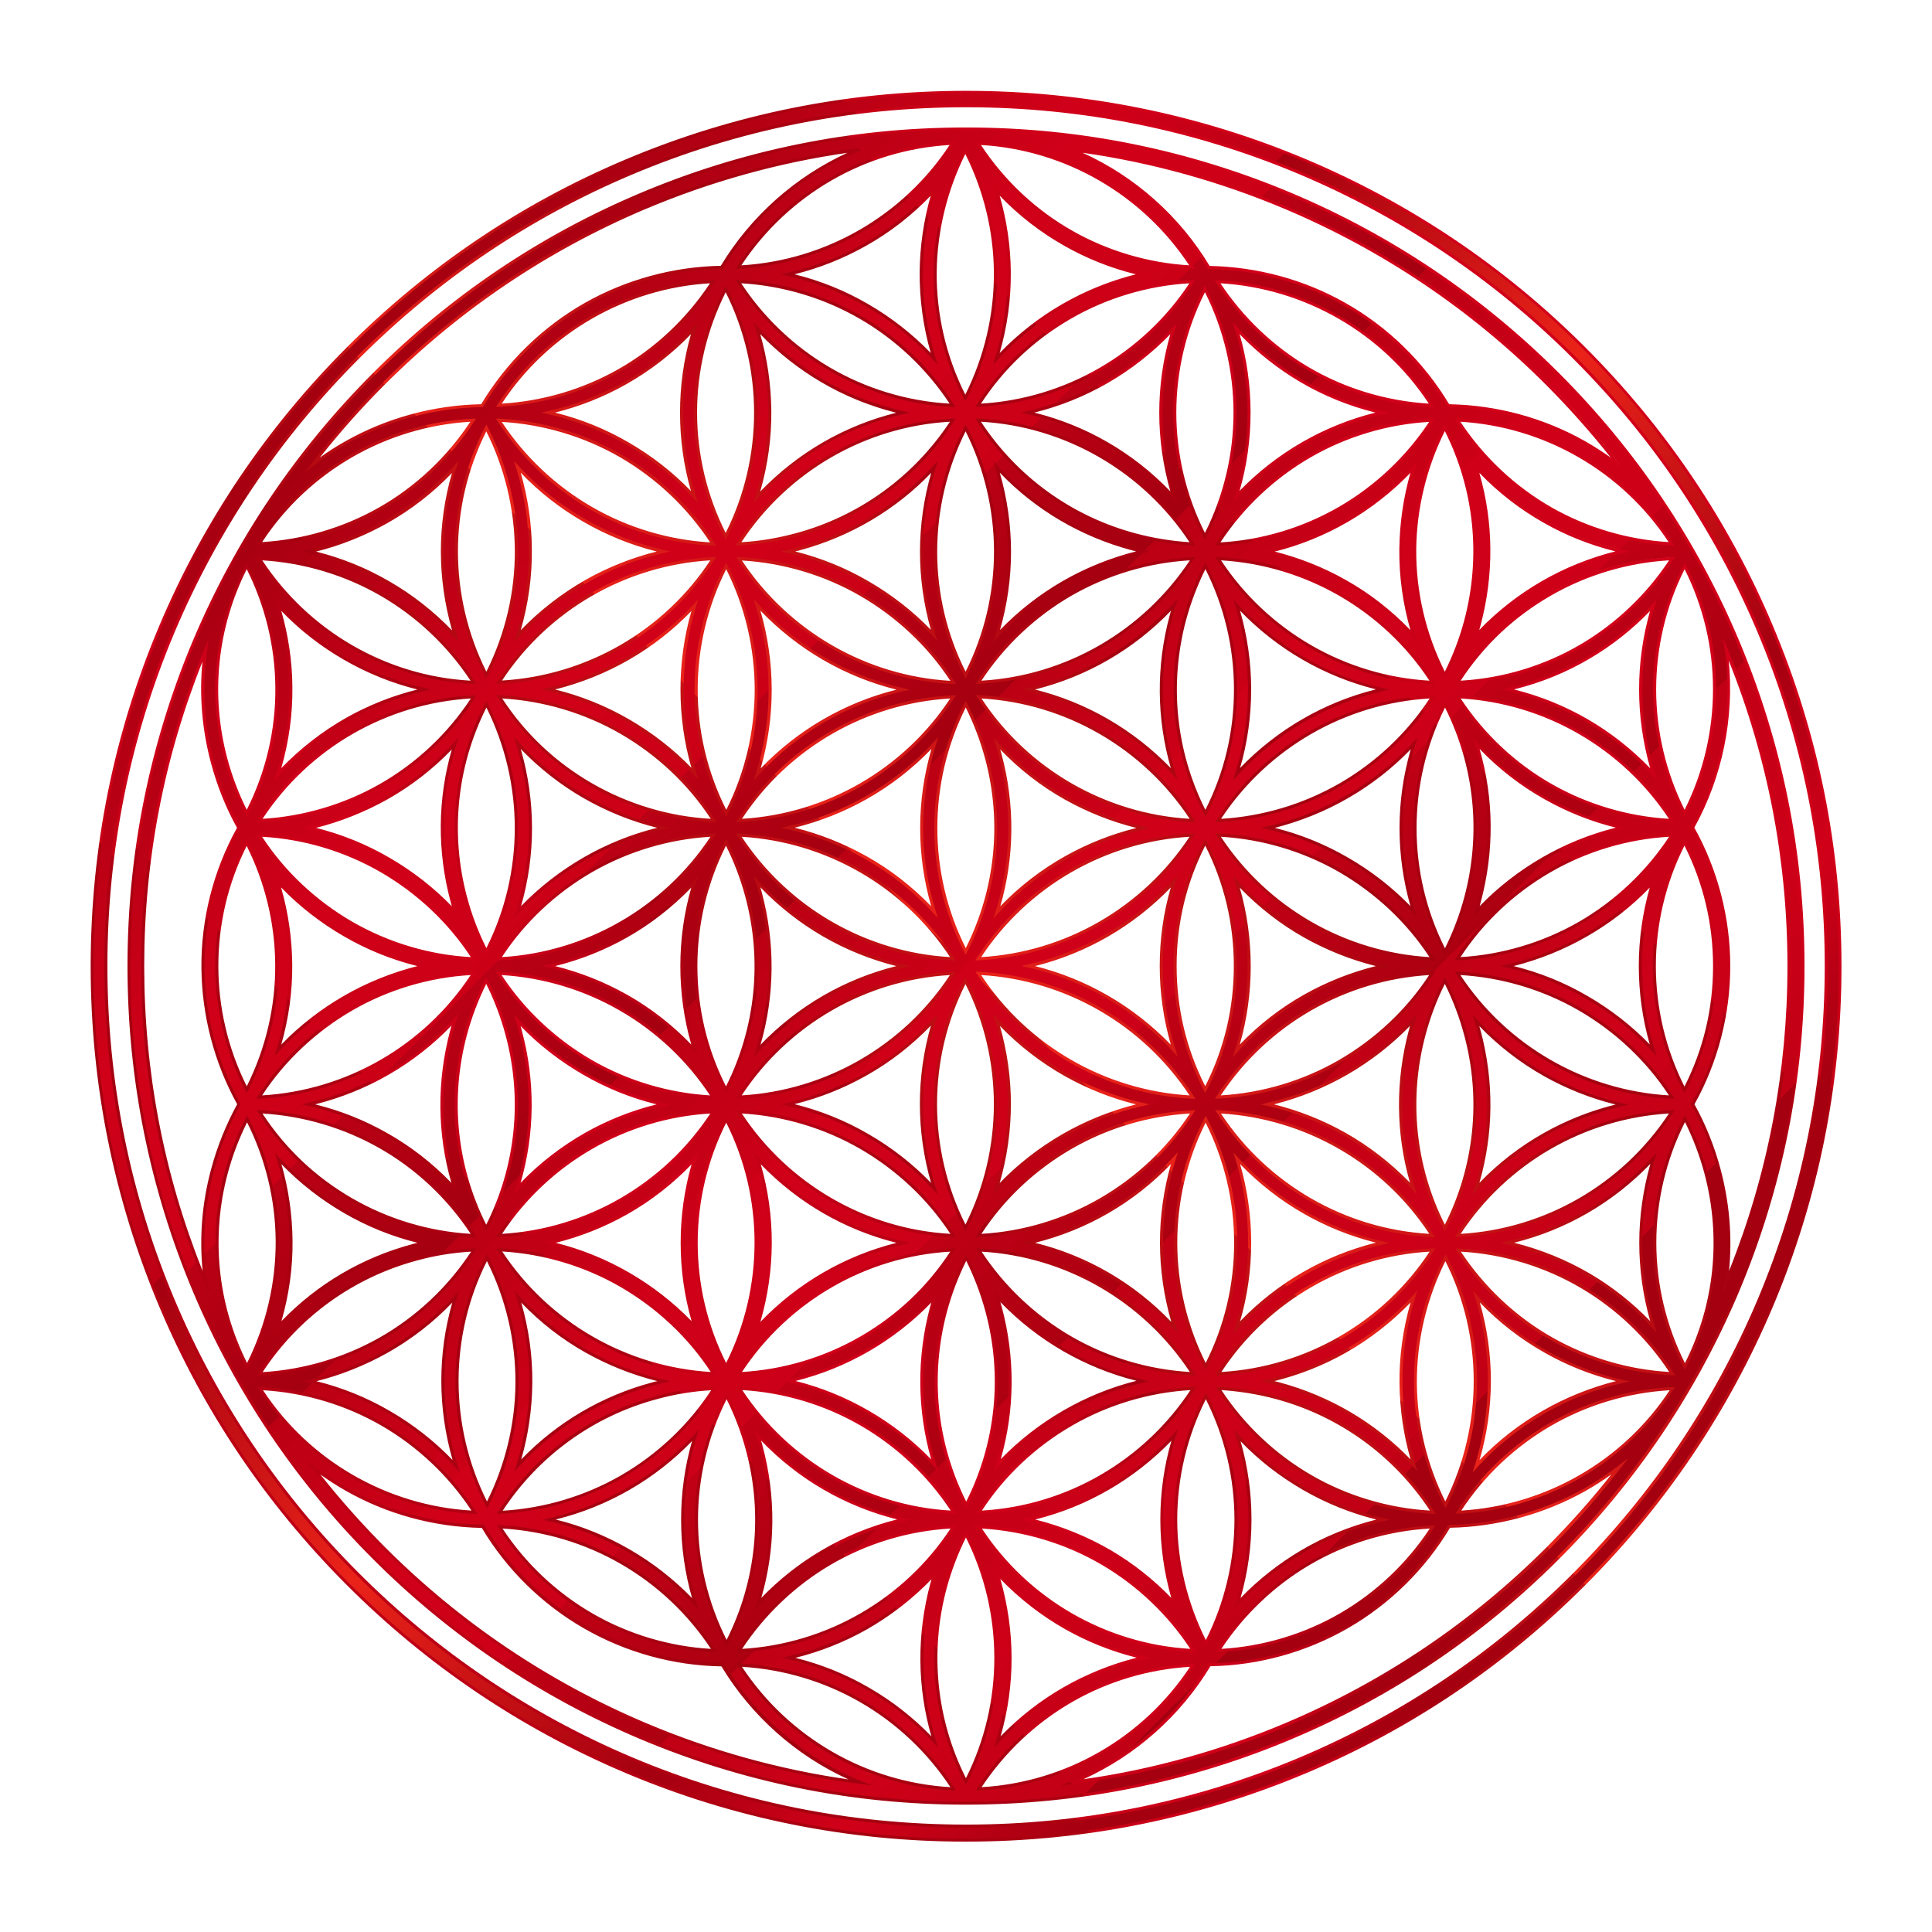 <?xml version="1.0" encoding="UTF-8"?><svg id="a" xmlns="http://www.w3.org/2000/svg" xmlns:xlink="http://www.w3.org/1999/xlink" viewBox="0 0 1269.9 1269.9"><defs><style>.g{fill:url(#f);}.h{fill:url(#d);}.i{fill:url(#e);}.j{fill:url(#c);}.k{opacity:0;}.l{stroke:#000;stroke-linecap:round;stroke-miterlimit:10;stroke-width:2px;}</style><linearGradient id="c" x1="245.9" y1="245.9" x2="1024" y2="1024" gradientUnits="userSpaceOnUse"><stop offset="0" stop-color="#a40010"/><stop offset=".2" stop-color="#d10019"/><stop offset=".3" stop-color="#cb0017"/><stop offset=".3" stop-color="#ba0014"/><stop offset=".4" stop-color="#a40010"/><stop offset=".4" stop-color="#bc0014"/><stop offset=".5" stop-color="#cb0017"/><stop offset=".5" stop-color="#d10019"/><stop offset=".6" stop-color="#cc0018"/><stop offset=".6" stop-color="#c00015"/><stop offset=".7" stop-color="#ac0011"/><stop offset=".7" stop-color="#a40010"/><stop offset=".7" stop-color="#af0012"/><stop offset=".7" stop-color="#c10015"/><stop offset=".8" stop-color="#cd0018"/><stop offset=".8" stop-color="#d10019"/><stop offset=".8" stop-color="#cd0018"/><stop offset=".9" stop-color="#c10015"/><stop offset=".9" stop-color="#af0012"/><stop offset=".9" stop-color="#a40010"/></linearGradient><linearGradient id="d" x1="245.2" y1="1024.7" x2="1024.7" y2="245.2" gradientUnits="userSpaceOnUse"><stop offset="0" stop-color="#d10019"/><stop offset="0" stop-color="#be0015"/><stop offset=".1" stop-color="#a40010"/><stop offset=".2" stop-color="#ad0011"/><stop offset=".2" stop-color="#c60016"/><stop offset=".3" stop-color="#d10019"/><stop offset=".4" stop-color="#a40010"/><stop offset=".4" stop-color="#ad0411"/><stop offset=".5" stop-color="#c61114"/><stop offset=".5" stop-color="#ea2319"/><stop offset=".7" stop-color="#a40010"/><stop offset=".8" stop-color="#ad0011"/><stop offset=".8" stop-color="#c60016"/><stop offset=".9" stop-color="#d10019"/></linearGradient><linearGradient id="e" x1="228.7" y1="228.7" x2="1041.2" y2="1041.2" gradientUnits="userSpaceOnUse"><stop offset="0" stop-color="#a40010"/><stop offset=".2" stop-color="#d10019"/><stop offset=".3" stop-color="#be0015"/><stop offset=".3" stop-color="#a40010"/><stop offset=".5" stop-color="#ea2319"/><stop offset=".7" stop-color="#a40010"/><stop offset=".8" stop-color="#d10019"/><stop offset=".9" stop-color="#a40010"/></linearGradient><linearGradient id="f" x1="228" y1="1041.9" x2="1041.9" y2="228" gradientUnits="userSpaceOnUse"><stop offset="0" stop-color="#d10019"/><stop offset="0" stop-color="#be0015"/><stop offset=".1" stop-color="#a40010"/><stop offset=".2" stop-color="#ad0011"/><stop offset=".2" stop-color="#c60016"/><stop offset=".3" stop-color="#d10019"/><stop offset=".4" stop-color="#a40010"/><stop offset=".4" stop-color="#ad0411"/><stop offset=".5" stop-color="#c61114"/><stop offset=".5" stop-color="#ea2319"/><stop offset=".7" stop-color="#a40010"/><stop offset=".8" stop-color="#ad0011"/><stop offset=".8" stop-color="#c60016"/><stop offset=".9" stop-color="#d10019"/></linearGradient></defs><g id="b" class="k"><path class="l" d="m1147,426.8c-27.7-65.5-67.4-124.4-117.9-174.9-50.5-50.5-109.4-90.2-174.9-117.9-67.7-28.6-139.6-43.2-213.8-43.2-.1,0-.3,0-.4,0-.1,0-.3,0-.4,0-74.1,0-146,14.6-213.8,43.2-65.5,27.7-124.4,67.4-174.9,117.9-50.5,50.5-90.2,109.4-117.9,174.9-28.7,67.8-43.2,139.9-43.2,214.2s14.5,146.3,43.2,214.2c27.7,65.5,67.4,124.4,117.9,174.9,50.5,50.5,109.4,90.2,174.9,117.9,67.7,28.6,139.6,43.2,213.7,43.2.2,0,.3,0,.5,0h0c.2,0,.3,0,.5,0,74.1,0,146-14.6,213.7-43.2,65.5-27.7,124.4-67.4,174.9-117.9,50.5-50.5,90.2-109.4,117.9-174.9,28.7-67.8,43.2-139.9,43.2-214.2s-14.5-146.3-43.2-214.2Zm-34.5,113.6c-12.9-25-19.7-52.9-19.7-81.3s6.8-56.3,19.7-81.3c27.2,52.5,25.5,113.1,0,162.6Zm-20.5,337.8c-12.4-13.4-26.6-24.9-42.4-34.2-16.6-9.8-34.7-16.9-53.4-21.1,37.5-8.5,70.7-28.2,95.9-55.5-5.6,17.9-8.5,36.6-8.5,55.5s2.9,37.5,8.4,55.3Zm-128.6-60.1c30.9-48.1,83.6-78.5,140.8-81.3-30.2,46.8-81.7,78.6-140.8,81.3Zm-303.1,222c13.1,14.3,28.4,26.5,45.3,36,15.9,9,33.1,15.6,50.9,19.6-18.2,4.1-35.9,11-52.2,20.4-16.3,9.4-31.1,21.3-43.8,35,11.4-36.8,10.9-75.5-.2-111Zm-12-30.5c28.7,1.4,56.8,9.6,81.5,24.2,24,14.1,44.3,33.8,59.3,57.1-57.2-2.8-109.9-33.2-140.8-81.3Zm-29,141.4c-12.7-13.7-27.4-25.5-43.7-34.9-16.4-9.4-34-16.3-52.2-20.4,17.8-4,34.9-10.6,50.9-19.6,16.9-9.5,32.1-21.7,45.2-35.9-.7,2.4-1.4,4.8-2.1,7.2-9.3,34.6-8.5,70.2,2,103.6Zm-128.6-60.1c15-23.3,35.4-43,59.3-57.1,24.7-14.6,52.8-22.9,81.5-24.2-30.9,48.1-83.6,78.5-140.8,81.3Zm-302.9-323.4c12.4,13.5,27.1,25.4,43.8,35,16.4,9.4,34,16.3,52.2,20.4-2.4.5-4.9,1.1-7.3,1.8-34.6,9.3-65.1,27.8-88.7,53.5,5.7-18.3,8.6-37.5,8.4-56.8-.2-18.3-3.1-36.5-8.5-53.9Zm48.4,27.1c-25.4-14.6-45.7-34.6-60.5-57.7,27.7,1.3,54.8,9.1,79,22.8,25,14.1,46.2,34.3,61.7,58.5-28.1-1.3-55.7-9.4-80.3-23.6Zm-48.4-390.8c12.7,13.7,27.5,25.6,43.8,35,16.7,9.7,34.3,16.4,52.2,20.4-17.8,4-34.9,10.6-50.9,19.6-16.9,9.5-32.1,21.7-45.2,35.9,5.7-18.4,8.6-37.6,8.5-57-.2-18.3-3.1-36.5-8.5-54Zm128.7,60.3c-15.6,24.2-36.7,44.4-61.7,58.5-24.2,13.7-51.3,21.5-79,22.8,30.9-48.1,83.6-78.5,140.7-81.3Zm302.9-222.2c-12.4-13.5-27.1-25.4-43.8-35-16.4-9.4-34-16.3-52.2-20.4,17.8-4,34.9-10.6,50.9-19.6,16.9-9.5,32.1-21.7,45.2-35.9-5.4,17.4-8.3,35.6-8.5,54-.2,19.3,2.7,38.5,8.5,56.9Zm-48.4-27c25.4,14.6,45.7,34.6,60.5,57.8-28.8-1.4-56.8-9.6-81.5-24.2-23.9-14.1-44.3-33.8-59.3-57.1,28.1,1.3,55.7,9.4,80.3,23.6Zm89.4-83.9c13.1,14.2,28.3,26.3,45.1,35.8,16,9,33.2,15.6,50.9,19.6-18.2,4.1-35.9,11-52.2,20.4-16.7,9.6-31.4,21.5-43.8,35,5.7-18.4,8.6-37.6,8.5-56.9-.2-18.3-3.1-36.6-8.5-54Zm48.4,83.9c24.6-14.2,52.2-22.2,80.3-23.6-31,48.2-83.7,78.6-140.8,81.3,14.8-23.1,35.1-43.1,60.5-57.8Zm383.1,300c-25.2-27.3-58.4-47.1-95.9-55.5,18.7-4.2,36.8-11.3,53.4-21.1,15.8-9.3,30-20.9,42.4-34.2-5.5,17.8-8.4,36.5-8.4,55.3s2.9,37.6,8.5,55.5Zm12.1,30.6c-27.7-1.3-54.8-9.1-79-22.8-25-14.1-46.2-34.3-61.8-58.5,59,2.8,110.6,34.5,140.8,81.3Zm-12.2,150.9c-12.6-13.5-27.2-25.3-43.7-34.8-16.3-9.4-34-16.3-52.2-20.4,18.2-4.1,35.9-11,52.2-20.4,16.7-9.6,31.3-21.5,43.7-34.9-5.5,17.8-8.4,36.5-8.4,55.3s2.8,37.4,8.3,55.2Zm-48.3-83.6c-24.6,14.2-52.2,22.3-80.4,23.6,15.1-23.6,35.7-43.4,60.6-57.8,24.6-14.2,52.1-22.2,80.2-23.6-14.8,23.1-35.2,43.1-60.5,57.8Zm-109.1,356.5c-23.7-25.7-54.2-44.3-88.7-53.5-2.4-.7-4.9-1.2-7.3-1.8,17.8-4,35-10.6,50.9-19.6,16.9-9.5,32.1-21.7,45.2-35.9-5.7,18.4-8.6,37.6-8.5,57,.2,18.3,3,36.4,8.4,53.8Zm-128.6-60.1c30.2-46.8,81.7-78.6,140.8-81.3-30.9,48.1-83.6,78.5-140.8,81.3Zm-143.3-43.4c-.6-2.4-1.3-4.8-2.1-7.2,12.4,13.5,27.1,25.4,43.8,35,16.3,9.4,33.9,16.2,52,20.4-18,4.1-35.6,10.9-52,20.5-16.4,9.5-31.1,21.2-43.6,34.7,10.4-33.3,11.2-68.9,1.9-103.4Zm46.3,19.9c-25.4-14.6-45.7-34.7-60.5-57.8,59,2.8,110.6,34.5,140.8,81.3-28.1-1.3-55.7-9.4-80.3-23.6Zm-89.5,83.7c-12.4-13.4-27-25.3-43.7-34.9-16.5-9.5-34-16.3-52-20.5,18.2-4.1,35.7-11,52-20.4,16.7-9.6,31.4-21.5,43.8-35-.7,2.4-1.4,4.8-2.1,7.2-9.3,34.6-8.5,70.2,2,103.5Zm-48.3-83.7c-24.6,14.2-52.1,22.2-80.3,23.6,30.2-46.8,81.7-78.6,140.8-81.3-14.8,23.1-35.2,43.1-60.5,57.8Zm-225.7-27.1c13.1,14.2,28.3,26.3,45.2,35.9,15.9,9,33.1,15.6,50.9,19.6-2.4.6-4.9,1.1-7.3,1.8-34.6,9.3-65.1,27.8-88.7,53.5,5.4-17.4,8.3-35.5,8.4-53.8.2-19.4-2.7-38.6-8.5-57Zm-12.1-30.7c27.9,1.3,55.4,9.2,80.3,23.6,24.9,14.4,45.5,34.2,60.6,57.8-57.2-2.7-110-33.2-140.9-81.4Zm12.1-514.9c12.7,13.7,27.5,25.6,43.8,35,16.5,9.5,34,16.4,52.1,20.5-17.7,4-34.8,10.6-50.7,19.6-16.9,9.5-32.1,21.7-45.2,35.9,5.7-18.4,8.6-37.6,8.5-57-.2-18.3-3.1-36.5-8.5-54Zm128.7,60.3c-31.9,49.7-85.2,78.5-140.7,81.2,30.9-48.1,83.6-78.5,140.7-81.2Zm145.3,50.4c-12.6-13.6-27.2-25.3-43.7-34.8-16.4-9.4-34-16.3-52.2-20.4,2.4-.5,4.9-1.1,7.3-1.8,34.6-9.3,65.2-27.9,88.9-53.7-11,35.4-11.6,74.1-.2,110.7Zm-48.3-26.9c24.9,14.4,45.6,34.2,60.6,57.8-59.1-2.7-110.7-34.5-140.9-81.4,28.1,1.3,55.7,9.4,80.3,23.6Zm89.3-83.8c23.7,25.8,54.2,44.4,88.9,53.7,2.4.6,4.8,1.2,7.3,1.8-18.2,4.1-35.9,11-52.2,20.4-16.7,9.6-31.3,21.5-43.8,35,11.4-36.7,10.9-75.4-.1-110.9Zm48.5,83.8c24.6-14.2,52.1-22.2,80.3-23.6-30.2,46.8-81.7,78.6-140.8,81.3,14.8-23.1,35.2-43.1,60.5-57.8Zm225.7,27.1c-13.1-14.2-28.3-26.3-45.2-35.9-15.9-9-33-15.5-50.7-19.6,18.1-4.1,35.6-10.9,52.1-20.5,16.4-9.4,31.1-21.3,43.8-35-5.4,17.4-8.3,35.6-8.5,54-.2,19.4,2.7,38.6,8.5,57Zm12.1,30.7c-59-2.8-110.6-34.5-140.8-81.3,57.2,2.8,109.9,33.2,140.8,81.3Zm-12.2,332.9c-13-14.1-28.2-26.2-45.1-35.7-15.9-9-33.1-15.6-50.9-19.6,18.2-4.1,35.9-11,52.2-20.4,16.5-9.5,31.2-21.3,43.8-34.9-.7,2.3-1.4,4.7-2,7-9.3,34.6-8.5,70.2,2,103.6Zm-48.3-83.7c-24.6,14.2-52.1,22.2-80.3,23.6,30.9-48.1,83.7-78.6,140.9-81.3-15.1,23.6-35.7,43.4-60.6,57.7Zm-225.6-27.1c13.1,14.2,28.3,26.3,45.1,35.8,15.9,9,33.1,15.6,50.9,19.6-18.2,4.1-35.9,11-52.2,20.4-16.5,9.6-31.3,21.4-43.9,35,11-35.5,11.5-74.2.1-110.9Zm-12.1-30.7c59,2.8,110.6,34.5,140.8,81.3-57.2-2.8-109.9-33.2-140.8-81.3Zm128.6-131.2c-25.2-27.2-58.3-47-95.7-55.5,37.5-8.5,70.7-28.3,95.9-55.6-.8,2.4-1.5,4.9-2.1,7.3-9.3,34.6-8.5,70.3,2,103.7Zm12.2,30.6c-57.2-2.8-109.9-33.2-140.8-81.3,59,2.8,110.6,34.5,140.8,81.3Zm-83.5-14.8c16,9,33.1,15.6,50.9,19.6-17.8,4-35,10.6-50.9,19.6-16.8,9.5-32,21.6-45.1,35.7,10.4-33.3,11.2-69,2-103.6-.7-2.4-1.4-4.8-2.1-7.2,13.1,14.2,28.3,26.3,45.2,35.9Zm83.5,24.4c-30.2,46.8-81.7,78.6-140.8,81.3,30.9-48.1,83.6-78.6,140.8-81.3Zm-12.2,141.6c-25.2-27.3-58.4-47-95.8-55.5,37.4-8.5,70.6-28.2,95.8-55.5-5.5,17.5-8.4,36.2-8.4,55.5s3,38,8.4,55.5Zm.8-55.5c0-29.3,7.1-56.9,19.8-81.3,12.6,24.4,19.8,52,19.8,81.3s-7.1,56.9-19.8,81.3c-12.6-24.4-19.8-52-19.8-81.3Zm40.4-55.4c13.1,14.1,28.2,26.3,45.1,35.8,16,9,33.1,15.6,50.9,19.6-17.8,4-35,10.6-50.9,19.6-16.8,9.5-32,21.6-45.1,35.8,5.5-17.5,8.4-36.1,8.4-55.4s-2.9-37.9-8.4-55.4Zm-12.2-30.8c28.1,1.3,55.7,9.4,80.3,23.6,24.9,14.4,45.5,34.2,60.6,57.7-57.2-2.7-110-33.2-140.9-81.3Zm128.5,50.4c-12.6-13.5-27.2-25.3-43.7-34.8-16.3-9.4-34-16.3-52.2-20.4,18.2-4.1,35.9-11,52.2-20.4,16.5-9.5,31.2-21.3,43.8-35-11,35.4-11.5,74-.2,110.6Zm-48.3-83.6c-24.6,14.2-52.2,22.2-80.3,23.6,30.2-46.8,81.8-78.6,140.9-81.3-15.1,23.6-35.7,43.4-60.6,57.8Zm-68.1-118.1c25.2,27.3,58.4,47,95.8,55.5-37.4,8.5-70.6,28.2-95.8,55.5,5.5-17.5,8.4-36.2,8.4-55.5s-3-38-8.4-55.5Zm-.8,55.5c0,29.3-7.1,56.9-19.8,81.3-20.3-39.3-25.2-84.2-13.7-127.2,3.3-12.4,7.9-24.3,13.7-35.5,12.6,24.4,19.8,52.1,19.8,81.4Zm-163.6,45.1c11.5,43,6.6,87.9-13.7,127.2-27.1-52.5-25.4-113.1,0-162.6,5.7,11.2,10.3,23,13.6,35.4Zm-34.1,283.2c-12.6-13.6-27.3-25.5-43.9-35-16.4-9.4-34-16.3-52.2-20.4,17.8-4,34.9-10.6,50.9-19.6,16.9-9.5,32.1-21.7,45.1-35.8-11.4,36.7-10.9,75.4.1,110.9Zm-128.7-60.3c30.2-46.8,81.7-78.6,140.8-81.3-30.9,48.1-83.6,78.5-140.8,81.3Zm-8.4-4.8c-12.6-24.4-19.8-52-19.8-81.3s7.2-57,19.8-81.4c5.7,11.2,10.3,23,13.7,35.5,11.5,43,6.6,87.9-13.7,127.2Zm22.6-129.6c-.7-2.5-1.4-4.9-2.1-7.3,25.2,27.3,58.4,47.1,95.9,55.6-37.4,8.5-70.6,28.2-95.8,55.5,10.5-33.4,11.3-69.1,2-103.7Zm-14.2-37.9c57.2,2.8,109.9,33.2,140.8,81.3-59-2.8-110.6-34.5-140.8-81.3Zm11.9-151.5c25.2,27.4,58.5,47.2,96,55.7-37.4,8.5-70.7,28.3-95.8,55.6,11.5-36.8,11-75.7-.2-111.3Zm128.8,60.5c-30.9,48.1-83.6,78.5-140.8,81.3,30.2-46.8,81.7-78.6,140.8-81.3Zm-12.1,141.6c-13.1-14.2-28.3-26.3-45.2-35.8-16-9-33.1-15.6-50.9-19.6,17.8-4,35-10.6,50.9-19.6,16.9-9.6,32.2-21.8,45.3-36-11.1,35.5-11.6,74.3-.2,111.1Zm-137-65.1c-12.6-24.4-19.8-52-19.8-81.3s7.1-56.9,19.7-81.2c25.4,49.5,27.2,110.1,0,162.5Zm-20.6-26.1c-12.6-13.5-27.2-25.3-43.7-34.8-16.4-9.5-34.1-16.4-52.4-20.5,36.3-8.2,70.1-27.1,96.2-55.3-5.5,17.5-8.4,36.1-8.4,55.4s2.9,37.7,8.3,55.2Zm-48.3-26.8c24.9,14.4,45.6,34.2,60.6,57.8-28.2-1.3-55.8-9.4-80.4-23.6-25.4-14.6-45.7-34.6-60.5-57.8,28.1,1.3,55.7,9.4,80.3,23.6Zm-68.3,7c12.5,13.6,27.2,25.5,43.9,35.2,16.3,9.4,34,16.3,52.2,20.4-18.2,4.1-35.9,11-52.2,20.4-16.5,9.5-31.1,21.3-43.7,34.8,11.4-36.7,10.8-75.3-.2-110.8Zm-20.4,136.9c-5.7-11.2-10.3-23-13.7-35.5-11.5-43-6.6-87.8,13.7-127.1,25.5,49.5,27.2,110.1,0,162.6Zm68.9-53c24.6-14.2,52.2-22.2,80.3-23.6-30.9,48.1-83.7,78.6-140.9,81.3,15.1-23.6,35.7-43.4,60.6-57.8Zm68.1,117.9c-13.1-14.2-28.3-26.3-45.1-35.8-16-9-33.1-15.6-50.9-19.6,17.8-4,35-10.6,50.9-19.6,16.8-9.5,32-21.6,45.1-35.8-5.5,17.5-8.4,36.1-8.4,55.4s2.9,37.9,8.4,55.4Zm12.2,30.8c-28.1-1.3-55.7-9.4-80.3-23.6-24.9-14.4-45.5-34.2-60.6-57.7,57.2,2.7,109.9,33.2,140.9,81.3Zm-84.8-15.6c16.4,9.4,34,16.3,52.2,20.4-17.8,4-34.9,10.6-50.9,19.6-16.8,9.5-32,21.6-45.1,35.7,10.4-33.3,11.2-69,2-103.6-.6-2.4-1.3-4.7-2-7,12.6,13.6,27.3,25.3,43.8,34.9Zm84.8,25.2c-30.9,48.1-83.6,78.5-140.8,81.3,30.9-48.1,83.6-78.5,140.8-81.3Zm-12.2,141.3c-12.6-13.5-27.2-25.3-43.7-34.8-16.5-9.5-34-16.4-52.1-20.5,17.7-4,34.8-10.6,50.7-19.6,16.8-9.5,32-21.6,45.1-35.8-5.5,17.5-8.4,36.1-8.4,55.4s2.9,37.7,8.3,55.2Zm.9-55.2c0-29.3,7.1-56.9,19.8-81.3,27.1,52.5,25.4,113,0,162.5-12.6-24.4-19.7-52-19.7-81.2Zm40.2-55.6c25.2,27.3,58.4,47.1,95.9,55.6-37.5,8.5-70.8,28.4-96,55.8,11.2-35.6,11.7-74.5.2-111.3Zm-12.1-30.6c28.1,1.3,55.7,9.4,80.3,23.6,24.9,14.4,45.6,34.2,60.6,57.8-59.1-2.7-110.7-34.5-140.9-81.3Zm149.1-86.1c27.1,52.5,25.4,113,0,162.5-25.4-49.5-27.1-110,0-162.5Zm68.9,109.7c24.6-14.2,52.1-22.2,80.3-23.6-30.2,46.8-81.8,78.6-140.9,81.3,15.1-23.6,35.7-43.4,60.6-57.8Zm68.3,118.3c-25.2-27.4-58.5-47.2-96-55.7,37.5-8.5,70.7-28.3,95.9-55.6-11.5,36.8-11,75.7.2,111.3Zm20.3-137c12.6,24.4,19.8,52,19.8,81.3s-7.1,56.9-19.7,81.2c-25.4-49.5-27.2-110.1,0-162.5Zm20.5,25.8c25.2,27.3,58.4,47,95.8,55.5-37.4,8.5-70.6,28.2-95.8,55.5,5.5-17.5,8.4-36.2,8.4-55.5s-3-38-8.4-55.5Zm-12.2-30.6c57.2,2.8,109.9,33.2,140.8,81.3-59-2.8-110.6-34.5-140.8-81.3Zm135.4-50.7c3.3-12.5,7.9-24.3,13.7-35.5,5.8,11.2,10.4,23.1,13.7,35.5,11.5,43,6.6,87.9-13.7,127.2-20.3-39.3-25.2-84.1-13.7-127.2Zm34.3-191.4c13,14.1,28.2,26.2,45,35.7,15.9,9,33.1,15.6,50.9,19.6-18.2,4.1-35.9,11-52.2,20.4-16.5,9.5-31.2,21.3-43.8,34.9.7-2.3,1.4-4.7,2-7,9.3-34.6,8.5-70.3-2-103.6Zm-6.9,101.2c-3.3,12.4-7.9,24.3-13.7,35.5-27.2-52.5-25.5-113.1,0-162.6,20.3,39.3,25.2,84.1,13.7,127.1Zm-33.5-229.2c.2-27.8,7.1-55.2,19.8-79.9,20.3,39.3,25.2,84.1,13.7,127.2-3.3,12.4-7.9,24.3-13.7,35.5-13.2-25.6-20.1-54-19.8-82.7Zm-49.1-27c-25,14.4-52.4,22.4-80.4,23.6,15.1-23.6,35.7-43.4,60.7-57.8,24.6-14.2,52.2-22.2,80.3-23.6-15.2,23.7-36,43.6-60.6,57.8Zm-68.1-117.9c12.4,13.4,26.8,25,42.6,34.3,16.6,9.7,34.6,16.8,53.3,21-18.2,4.1-35.8,11-52.2,20.4-16.4,9.5-31.1,21.2-43.7,34.8,5.4-17.4,8.3-36,8.3-55.2s-2.9-37.8-8.4-55.3Zm47.3,26.4c-24-14.1-44.5-33.8-59.5-57.2,57.2,2.8,109.9,33.2,140.8,81.3-28.7-1.4-56.6-9.6-81.3-24.1Zm-48.1,28.9c0,29.3-7.1,56.9-19.8,81.3-12.6-24.4-19.8-52-19.8-81.3s6.8-56.3,19.7-81.3c12.6,24.4,19.8,52,19.8,81.4Zm-40.3,55.5c-25.2-27.3-58.4-47.1-95.9-55.5,36.8-8.3,70.3-27.7,95.9-55.4-5.5,17.8-8.4,36.5-8.4,55.4s3,38,8.4,55.5Zm12.2,30.7c-12.5-.6-25.1-2.6-37.5-5.9-43-11.5-79.4-38.2-103.3-75.5,59.1,2.7,110.7,34.5,140.8,81.4Zm-149.2,86.1c-27.1-52.5-25.4-113,0-162.5,25.4,49.5,27.1,110,0,162.5Zm-111.6-92c-12.4,3.3-25,5.3-37.5,5.9,30.2-46.8,81.8-78.6,140.8-81.4-23.9,37.3-60.3,63.9-103.3,75.5Zm-25.4-135.7c12.4,13.4,26.7,25,42.5,34.3,16.6,9.8,34.7,16.9,53.4,21.1-37.5,8.5-70.7,28.3-95.9,55.6,5.8-18.5,8.7-37.7,8.5-57.2-.2-18.3-3.1-36.5-8.5-53.9Zm-20.5,136.7c-12.6-24.4-19.8-52-19.8-81.3s7.1-56.9,19.8-81.3c26.2,50.9,26.2,111.8,0,162.6Zm-70.1-108.9c-24.2,13.7-51.3,21.5-79,22.8,30.9-48.1,83.6-78.5,140.8-81.3-15.5,24.2-36.7,44.3-61.7,58.5Zm49.5,83c-12.4-13.4-27-25.3-43.7-34.9-16.4-9.4-34-16.3-52.2-20.4,17.8-4,35-10.6,51-19.6,16.8-9.5,32-21.6,45-35.7-5.5,17.5-8.4,36.1-8.4,55.4s2.9,37.8,8.4,55.3Zm-48.3-26.9c25.4,14.7,45.8,34.7,60.5,57.8-27.9-1.3-55.4-9.2-80.3-23.6-24.6-14.2-45.4-34.1-60.6-57.8,28.1,1.3,55.7,9.4,80.3,23.6Zm-68.9,61.2c.3,28.7-6.6,57.1-19.8,82.6-25.4-49.5-27.1-110,0-162.5,12.7,24.7,19.5,52.1,19.8,79.9Zm-42.3,231.5c.6,2.4,1.3,4.7,2,7-12.6-13.6-27.3-25.3-43.8-34.9-16.4-9.4-34-16.3-52.2-20.4,17.8-4,35-10.6,50.9-19.6,16.8-9.5,32-21.6,45-35.7-10.4,33.3-11.2,69-2,103.6Zm-46.3-19.9c24.9,14.4,45.5,34.2,60.6,57.8-28.2-1.3-55.8-9.4-80.4-23.6-24.9-14.4-45.5-34.2-60.6-57.8,28.2,1.3,55.8,9.4,80.4,23.6Zm-68.1,7.3c12.6,13.6,27.3,25.3,43.8,34.9,16.3,9.4,34,16.3,52.2,20.4-18.2,4.1-35.9,11-52.2,20.4-16.5,9.5-31.2,21.3-43.7,34.8,5.7-18.3,8.6-37.5,8.4-56.8-.2-18.3-3-36.4-8.4-53.8Zm-.8,53.9c.3,28.7-6.6,57.1-19.8,82.6-25.4-49.5-27.1-110,0-162.5,12.7,24.7,19.5,52.1,19.8,79.9Zm49.1,29.8c24.6-14.2,52.1-22.2,80.3-23.6-30.9,48.2-83.7,78.6-140.9,81.3,15.1-23.6,35.7-43.4,60.6-57.7Zm68,117.9c-13-14.1-28.2-26.2-45-35.7-16-9-33.2-15.6-51.1-19.7,36.9-8.4,70.5-27.8,96.2-55.6-.8,2.4-1.5,4.9-2.1,7.3-9.3,34.6-8.5,70.2,2,103.6Zm6.9-101.2c3.3-12.5,7.9-24.3,13.7-35.5,5.8,11.2,10.4,23.1,13.7,35.5,11.5,43,6.6,87.9-13.7,127.2-20.3-39.3-25.2-84.1-13.7-127.2Zm33.5,229.2c-.2,27.8-7.1,55.2-19.7,79.8-25.4-49.5-27.2-110,0-162.5,13.2,25.6,20,54,19.8,82.7Zm91.9,9.2c12.4-3.3,25-5.3,37.5-5.9-14.8,23.1-35.2,43.2-60.5,57.8-24.6,14.2-52.2,22.2-80.3,23.6,23.9-37.3,60.3-63.9,103.3-75.5Zm25.3,135.6c-12.7-13.7-27.4-25.5-43.7-34.9-16.3-9.4-34-16.3-52.2-20.4,18.2-4.1,35.9-11,52.2-20.4,16.7-9.6,31.3-21.5,43.7-34.9-5.4,17.5-8.4,36.1-8.4,55.3s2.9,37.9,8.4,55.3Zm-48.3-27c24.6,14.2,45.4,34.1,60.6,57.8-28.1-1.3-55.7-9.4-80.3-23.6-25.4-14.6-45.7-34.6-60.5-57.8,28.1,1.3,55.7,9.4,80.3,23.6Zm49.1-28.4c0-29.3,7.2-57,19.8-81.4,5.7,11.2,10.3,23,13.7,35.5,11.5,43,6.6,87.9-13.7,127.2-12.6-24.4-19.8-52-19.8-81.3Zm42.4-48.3c-.7-2.5-1.4-4.9-2.1-7.4,25.2,27.3,58.4,47.1,95.9,55.6-18.7,4.2-36.8,11.3-53.4,21.1-15.7,9.3-30,20.8-42.3,34.2,10.4-33.3,11.2-69,2-103.5Zm-14.3-37.9c28,1.3,55.4,9.2,80.3,23.6,25.4,14.6,45.7,34.7,60.5,57.8-59.1-2.8-110.7-34.6-140.8-81.4Zm135.5-50.6c3.3-12.4,7.9-24.3,13.7-35.5,5.8,11.2,10.4,23.1,13.7,35.5,11.5,43,6.6,87.9-13.7,127.2-20.3-39.3-25.2-84.1-13.7-127.2Zm82.6,74.3c24.9-14.4,52.4-22.3,80.3-23.6-30.2,46.9-81.8,78.7-140.9,81.4,15.1-23.6,35.7-43.4,60.6-57.8Zm68.1,117.9c-12.4-13.4-26.6-24.9-42.4-34.2-16.6-9.8-34.6-16.9-53.4-21.1,37.4-8.5,70.6-28.2,95.8-55.5-5.5,17.5-8.4,36.2-8.4,55.5s2.9,37.5,8.4,55.3Zm.8-55.3c0-29.3,7.1-56.9,19.8-81.3,12.6,24.4,19.8,52,19.8,81.3s-7.2,57-19.8,81.4c-12.9-25-19.8-53-19.8-81.4Zm87.4,29c24.7-14.6,52.7-22.9,81.5-24.2-14.8,23.1-35.1,43.1-60.5,57.8-24.6,14.2-52.2,22.3-80.3,23.6,15-23.3,35.4-43,59.3-57.1Zm-47.1-84.3c12.4,13.5,27,25.3,43.7,34.9,16.3,9.4,33.9,16.3,52.2,20.4-18.8,4.2-36.8,11.3-53.5,21.1-15.8,9.3-30,20.8-42.4,34.2,5.4-17.5,8.4-36.1,8.4-55.3s-2.9-37.8-8.4-55.3Zm48.3,27c-25.4-14.6-45.7-34.7-60.5-57.8,12.5.6,25.1,2.6,37.5,5.9,43,11.5,79.4,38.2,103.3,75.5-28.1-1.3-55.7-9.4-80.3-23.6Zm68.9-61.1c-.3-28.7,6.6-57.1,19.8-82.7,27.1,52.5,25.4,113,0,162.5-12.7-24.6-19.5-52.1-19.7-79.8Zm42.3-231.6c-.6-2.4-1.3-4.8-2.1-7.2,13.1,14.2,28.3,26.3,45.1,35.8,16,9,33.1,15.6,50.9,19.6-17.8,4-35,10.6-50.9,19.6-16.8,9.5-32,21.6-45.1,35.7,10.4-33.3,11.2-69,2-103.6Zm-14.2-37.9c28.1,1.3,55.7,9.4,80.3,23.6,24.9,14.4,45.5,34.2,60.6,57.7-57.2-2.7-110-33.2-140.9-81.3Zm129.4-4.8c0-28.4,6.8-56.3,19.7-81.4,12.6,24.4,19.8,52,19.8,81.4s-7.2,57-19.8,81.4c-12.9-25-19.8-53-19.8-81.4Zm-47.9-210.9c-24.7,14.6-52.8,22.9-81.5,24.2,14.8-23.1,35.2-43.1,60.5-57.8,24.6-14.2,52.2-22.3,80.3-23.6-15,23.3-35.4,43-59.3,57.1Zm-69.3-117.2c13,14.1,28.2,26.2,45,35.7,16,9,33.2,15.6,50.9,19.6-18.3,4.1-35.9,11-52.3,20.4-16.7,9.6-31.3,21.5-43.8,35,.7-2.4,1.4-4.7,2.1-7.1,9.3-34.6,8.5-70.2-2-103.6Zm128.5,50.5c-27.7-1.3-54.9-9.2-79-22.8-25-14.1-46.2-34.2-61.7-58.5,57.2,2.8,109.8,33.2,140.8,81.3Zm-253.6-220.9c64.4,27.3,122.3,66.3,172,116,17,17,32.7,34.9,47.1,53.7-7.2-5.6-14.8-10.7-22.8-15.3-27.2-15.4-58-23.7-89.3-24.1-16.6-27.9-40.1-50.9-68.3-66.8-27.2-15.4-58-23.7-89.3-24.1-20.7-34.6-52.3-62-90.1-77.3,48.4,6.2,95.4,18.9,140.6,38Zm-61.5,39c-27.7-1.3-54.8-9.1-79-22.8-25-14.1-46.2-34.3-61.7-58.5,59,2.8,110.6,34.5,140.8,81.3Zm-149.1-76.5c12.7,24.7,19.5,52.1,19.8,79.9.3,28.7-6.6,57.1-19.8,82.7-13.2-25.6-20-54-19.8-82.7.2-27.8,7.1-55.2,19.8-79.9Zm-149.1,76.5c30.2-46.8,81.7-78.6,140.8-81.3-30.9,48.1-83.6,78.5-140.8,81.3Zm-233.4,76.9c49.7-49.7,107.6-88.7,172-116,45.2-19.1,92.2-31.8,140.6-38-37.7,15.3-69.4,42.7-90.1,77.3-31.2.5-62,8.8-89.3,24.1-28.1,15.9-51.6,38.9-68.3,66.8-31.2.5-62,8.8-89.3,24.1-8,4.5-15.6,9.6-22.8,15.3,14.4-18.8,30.1-36.7,47.1-53.7Zm59.2,23.6c-15.5,24.2-36.7,44.3-61.7,58.5-24.2,13.7-51.3,21.5-79,22.8,30.9-48.1,83.6-78.5,140.7-81.3Zm-12,141.7c-12.5-13.6-27.2-25.5-43.9-35.2-16.4-9.4-34-16.3-52.2-20.4,17.8-4,35-10.6,51-19.6,16.8-9.5,32-21.6,45.1-35.8-11.4,36.7-10.9,75.5.2,111Zm-48.5-27.2c25.3,14.6,45.7,34.6,60.5,57.7-27.4-1.3-54.9-8.9-80.2-23.5-24.6-14.2-45.4-34.1-60.6-57.8,28.1,1.3,55.7,9.4,80.3,23.6Zm-88.6-18.7c12.7,24.7,19.5,52.1,19.8,79.9.3,28.7-6.6,57.1-19.8,82.7-5.7-11.2-10.3-23-13.7-35.4-11.5-43-6.6-87.9,13.7-127.2Zm-27.2,470.8c-27.4-65.8-41.3-135.6-41.3-207.6s13.9-141.8,41.3-207.6c-3.4,24.4-1.9,49.5,4.7,74,4.1,15.1,9.9,29.4,17.3,42.8-32.5,58.3-30.4,127,0,181.7-7.4,13.3-13.3,27.7-17.3,42.8-6.6,24.5-8.1,49.6-4.7,74Zm13.5-71.6c3.3-12.4,7.9-24.3,13.7-35.5,12.7,24.7,19.5,52.1,19.8,79.9.3,28.7-6.6,57.1-19.8,82.7-20.3-39.3-25.2-84.1-13.7-127.2Zm125.3,56.5c12.4-3.3,25-5.3,37.5-5.9-15.5,24.2-36.7,44.4-61.7,58.5-24.2,13.7-51.4,21.5-79.1,22.8,23.9-37.3,60.3-63.9,103.3-75.5Zm25.5,135.9c-12.7-13.8-27.5-25.7-43.9-35.2-16.4-9.4-34-16.3-52.2-20.4,17.8-4,35-10.6,51-19.6,16.8-9.5,32-21.6,45.1-35.8-11.4,36.8-10.9,75.5.2,111Zm-128.8-50.8c28.1,1.3,55.7,9.4,80.3,23.6,24.6,14.2,45.3,34,60.5,57.7-57.2-2.8-109.9-33.2-140.8-81.3Zm253.6,220.9c-64.4-27.3-122.3-66.3-172-116-17-17-32.7-34.9-47.1-53.7,7.2,5.6,14.8,10.7,22.8,15.2,27.2,15.4,58,23.7,89.3,24.1,15.8,26.5,38.3,49.5,66.9,66,27.6,16,58.9,24.5,90.6,25,20.7,34.6,52.3,62,90.1,77.3-48.3-6.2-95.4-18.9-140.6-38Zm61.5-39c28.1,1.3,55.7,9.4,80.3,23.6,24.6,14.2,45.4,34.1,60.6,57.8-59.1-2.7-110.7-34.5-140.8-81.3Zm149.1,76.5c-20.3-39.3-25.2-84.1-13.7-127.2,3.3-12.4,7.9-24.3,13.6-35.4,25.5,49.5,27.2,110.1,0,162.6Zm68.9-52.9c24.6-14.2,52.1-22.2,80.3-23.6-30.2,46.8-81.8,78.6-140.8,81.3,15.2-23.7,36-43.6,60.6-57.8Zm313.7-100.5c-49.7,49.7-107.6,88.7-172,116-45.2,19.1-92.2,31.8-140.6,38,37.7-15.3,69.3-42.7,90.1-77.3,31.7-.4,63-9,90.6-25,28.6-16.5,51.1-39.5,66.9-66,31.2-.5,62.1-8.8,89.3-24.2,8-4.5,15.6-9.6,22.8-15.2-14.4,18.8-30.1,36.7-47.1,53.7Zm-59.2-23.6c15.2-23.7,36-43.6,60.6-57.7,24.6-14.2,52.2-22.2,80.3-23.6-30.9,48.1-83.6,78.5-140.8,81.3Zm12.2-141.5c13,14.2,28.2,26.3,45.1,35.8,16,9,33.2,15.6,51,19.6-18.2,4.1-35.9,11-52.2,20.4-16.4,9.5-31.2,21.4-43.9,35.2,11.1-35.5,11.6-74.3.2-111Zm49.6,27.8c-25-14.1-46.2-34.3-61.7-58.5,28.8,1.4,56.8,9.6,81.5,24.2,24,14.1,44.3,33.8,59.3,57.1-27.7-1.3-54.9-9.1-79.1-22.8Zm87.4,18.1c-12.9-25-19.8-53-19.8-81.4s6.8-56.4,19.8-81.4c5.8,11.2,10.4,23.1,13.7,35.5,11.5,43.1,6.6,87.9-13.7,127.2Zm27.3-55.6c3.4-24.4,1.9-49.5-4.7-74-4-15.1-9.9-29.5-17.3-42.8,15.1-26.9,23.7-57.9,23.7-90.8s-8.6-64.1-23.8-91c19.7-35.3,27.5-76.5,21.9-117,27.5,65.9,41.4,135.9,41.4,208s-13.9,141.8-41.3,207.6Z"/><path class="l" d="m1169.4,417.3c-28.9-68.4-70.4-129.9-123.1-182.6-52.8-52.8-114.2-94.2-182.6-123.1-70.8-30-146.1-45.2-223.6-45.2s-152.8,15.2-223.6,45.2c-68.4,28.9-129.9,70.4-182.6,123.1-52.8,52.8-94.2,114.2-123.1,182.6-30,70.8-45.2,146.1-45.2,223.6s15.2,152.8,45.2,223.6c28.9,68.4,70.4,129.9,123.1,182.6,52.8,52.8,114.2,94.2,182.6,123.1,70.8,30,146.1,45.2,223.6,45.2s152.8-15.2,223.6-45.2c68.4-28.9,129.9-70.4,182.6-123.1,52.8-52.8,94.2-114.2,123.1-182.6,30-70.8,45.2-146.1,45.2-223.6s-15.2-152.8-45.2-223.6Zm-8.5,443.7c-28.5,67.3-69.2,127.8-121.2,179.7-51.9,51.9-112.4,92.7-179.7,121.2-69.7,29.5-143.7,44.4-220.1,44.4s-150.4-14.9-220.1-44.4c-67.3-28.5-127.8-69.2-179.7-121.2-51.9-51.9-92.7-112.4-121.2-179.7-29.5-69.7-44.4-143.7-44.4-220.1s14.9-150.4,44.4-220.1c28.5-67.3,69.2-127.8,121.2-179.7,51.9-51.9,112.4-92.7,179.7-121.2,69.7-29.5,143.7-44.4,220.1-44.4s150.4,14.9,220.1,44.4c67.3,28.5,127.8,69.2,179.7,121.2,51.9,51.9,92.7,112.4,121.2,179.7,29.5,69.7,44.4,143.7,44.4,220.1s-14.9,150.4-44.4,220.1Z"/></g><path class="j" d="m1142,420.8c-27.7-65.5-67.4-124.4-117.9-174.9-50.5-50.5-109.4-90.2-174.9-117.9-67.7-28.6-139.6-43.2-213.8-43.2-.1,0-.3,0-.4,0-.1,0-.3,0-.4,0-74.1,0-146,14.6-213.8,43.2-65.5,27.7-124.4,67.4-174.9,117.9-50.5,50.5-90.2,109.4-117.9,174.9-28.7,67.8-43.2,139.9-43.2,214.2s14.5,146.3,43.2,214.2c27.7,65.5,67.4,124.4,117.9,174.9,50.5,50.5,109.4,90.2,174.9,117.9,67.7,28.6,139.6,43.2,213.7,43.2.2,0,.3,0,.5,0h0c.2,0,.3,0,.5,0,74.1,0,146-14.6,213.7-43.2,65.5-27.7,124.4-67.4,174.9-117.9,50.5-50.5,90.2-109.4,117.9-174.9,28.7-67.8,43.2-139.9,43.2-214.2s-14.5-146.3-43.2-214.2Zm-507,750.2c-20.3-39.3-25.2-84.1-13.7-127.2,3.3-12.4,7.9-24.3,13.6-35.4,25.5,49.5,27.2,110.1,0,162.6Zm0-1072c12.7,24.7,19.5,52.1,19.8,79.9.3,28.7-6.6,57.1-19.8,82.7-13.2-25.6-20-54-19.8-82.7.2-27.8,7.1-55.2,19.8-79.9Zm-134.9,851.5c-.7-2.5-1.4-4.9-2.1-7.4,25.2,27.3,58.4,47.1,95.9,55.6-18.7,4.2-36.8,11.3-53.4,21.1-15.7,9.3-30,20.8-42.3,34.2,10.4-33.3,11.2-69,2-103.5Zm429.4-169.2c-13-14.1-28.2-26.2-45.1-35.7-15.9-9-33.1-15.6-50.9-19.6,18.2-4.1,35.9-11,52.2-20.4,16.5-9.5,31.2-21.3,43.8-34.9-.7,2.3-1.4,4.7-2,7-9.3,34.6-8.5,70.2,2,103.6Zm-586.9-103.6c-.6-2.4-1.3-4.7-2-7,12.6,13.6,27.3,25.3,43.8,34.9,16.4,9.4,34,16.3,52.2,20.4-17.8,4-34.9,10.6-50.9,19.6-16.8,9.5-32,21.6-45.1,35.7,10.4-33.3,11.2-69,2-103.6Zm450,220.4c-25.4-49.5-27.2-110.1,0-162.5,12.6,24.4,19.8,52,19.8,81.3s-7.1,56.9-19.7,81.2Zm-157.5,91c-20.3-39.3-25.2-84.1-13.7-127.2,3.3-12.4,7.9-24.3,13.7-35.5,5.8,11.2,10.4,23.1,13.7,35.5,11.5,43,6.6,87.9-13.7,127.2Zm-177.3-172.2c0-29.3,7.1-56.9,19.8-81.3,27.1,52.5,25.4,113,0,162.5-12.6-24.4-19.7-52-19.7-81.2Zm19.7-445c25.4,49.5,27.2,110.1,0,162.5-12.6-24.4-19.8-52-19.8-81.3s7.1-56.9,19.7-81.2Zm157.5-90.9c25.4,49.5,27.1,110,0,162.5-27.1-52.5-25.4-113,0-162.5Zm177.3,172.1c0,29.3-7.1,56.9-19.8,81.3-20.3-39.3-25.2-84.2-13.7-127.2,3.3-12.4,7.9-24.3,13.7-35.5,12.6,24.4,19.8,52.1,19.8,81.4Zm-40.3,55.5c-25.2-27.2-58.3-47-95.7-55.5,37.5-8.5,70.7-28.3,95.9-55.6-.8,2.4-1.5,4.9-2.1,7.3-9.3,34.6-8.5,70.3,2,103.7Zm-271.9,78.2c-.7-2.5-1.4-4.9-2.1-7.3,25.2,27.3,58.4,47.1,95.9,55.6-37.4,8.5-70.6,28.2-95.8,55.5,10.5-33.4,11.3-69.1,2-103.7Zm134.9,220.4c-25.4-49.5-27.1-110,0-162.5,27.1,52.5,25.4,113,0,162.5Zm0-344.4c5.7,11.2,10.3,23,13.6,35.4,11.5,43,6.6,87.9-13.7,127.2-27.1-52.5-25.4-113.1,0-162.6Zm65.6,100.9c-16.8,9.5-32,21.6-45.1,35.7,10.4-33.3,11.2-69,2-103.6-.7-2.4-1.4-4.8-2.1-7.2,13.1,14.2,28.3,26.3,45.2,35.9,16,9,33.1,15.6,50.9,19.6-17.8,4-35,10.6-50.9,19.6Zm83.5-14.8c-30.2,46.8-81.7,78.6-140.8,81.3,30.9-48.1,83.6-78.6,140.8-81.3Zm-169.6,50.6c-13.1-14.2-28.3-26.3-45.2-35.8-16-9-33.1-15.6-50.9-19.6,17.8-4,35-10.6,50.9-19.6,16.9-9.6,32.2-21.8,45.3-36-11.1,35.5-11.6,74.3-.2,111.1Zm12.1,30.7c-59-2.8-110.6-34.5-140.8-81.3,57.2,2.8,109.9,33.2,140.8,81.3Zm0,9.6c-30.9,48.1-83.6,78.5-140.8,81.3,30.2-46.8,81.7-78.6,140.8-81.3Zm-57.3,66.5c16.9-9.5,32.1-21.7,45.1-35.8-11.4,36.7-10.9,75.4.1,110.9-12.6-13.6-27.3-25.5-43.9-35-16.4-9.4-34-16.3-52.2-20.4,17.8-4,34.9-10.6,50.9-19.6Zm86.2-35.8c13.1,14.2,28.3,26.3,45.1,35.8,15.9,9,33.1,15.6,50.9,19.6-18.2,4.1-35.9,11-52.2,20.4-16.5,9.6-31.3,21.4-43.9,35,11-35.5,11.5-74.2.1-110.9Zm-12.1-30.7c59,2.8,110.6,34.5,140.8,81.3-57.2-2.8-109.9-33.2-140.8-81.3Zm32.8-4.8c37.4-8.5,70.6-28.2,95.8-55.5-5.5,17.5-8.4,36.2-8.4,55.5s3,38,8.4,55.5c-25.2-27.3-58.4-47-95.8-55.5Zm-32.8-177.1c59,2.8,110.6,34.5,140.8,81.3-57.2-2.8-109.9-33.2-140.8-81.3Zm-157.5,81.3c30.2-46.8,81.7-78.6,140.8-81.3-30.9,48.1-83.6,78.5-140.8,81.3Zm-8.4,14.4c5.7,11.2,10.3,23,13.7,35.5,11.5,43,6.6,87.9-13.7,127.2-12.6-24.4-19.8-52-19.8-81.3s7.2-57,19.8-81.4Zm88.6,200.7c24.9,14.4,45.6,34.2,60.6,57.8-59.1-2.7-110.7-34.5-140.9-81.3,28.1,1.3,55.7,9.4,80.3,23.6Zm137.8,0c24.6-14.2,52.1-22.2,80.3-23.6-30.2,46.8-81.8,78.6-140.9,81.3,15.1-23.6,35.7-43.4,60.6-57.8Zm88.6-38c-12.6-24.4-19.8-52-19.8-81.3s7.1-56.9,19.8-81.3c12.6,24.4,19.8,52,19.8,81.3s-7.1,56.9-19.8,81.3Zm-294.6-207.6c11.5-36.8,11-75.7-.2-111.3,25.2,27.4,58.5,47.2,96,55.7-37.4,8.5-70.7,28.3-95.8,55.6Zm-41,181.7c-13.1-14.2-28.3-26.3-45.1-35.8-16-9-33.1-15.6-50.9-19.6,17.8-4,35-10.6,50.9-19.6,16.8-9.5,32-21.6,45.1-35.8-5.5,17.5-8.4,36.1-8.4,55.4s2.9,37.9,8.4,55.4Zm136.9,126.5c-37.5,8.5-70.8,28.4-96,55.8,11.2-35.6,11.7-74.5.2-111.3,25.2,27.3,58.4,47.1,95.9,55.6Zm178.2-55.6c-11.5,36.8-11,75.7.2,111.3-25.2-27.4-58.5-47.2-96-55.7,37.5-8.5,70.7-28.3,95.9-55.6Zm41-181.7c13.1,14.1,28.2,26.3,45.1,35.8,16,9,33.1,15.6,50.9,19.6-17.8,4-35,10.6-50.9,19.6-16.8,9.5-32,21.6-45.1,35.8,5.5-17.5,8.4-36.1,8.4-55.4s-2.9-37.9-8.4-55.4Zm-169.7-131.3c14.8-23.1,35.2-43.1,60.5-57.8,24.6-14.2,52.1-22.2,80.3-23.6-30.2,46.8-81.7,78.6-140.8,81.3Zm-157.5-81.3c28.1,1.3,55.7,9.4,80.3,23.6,24.9,14.4,45.6,34.2,60.6,57.8-59.1-2.7-110.7-34.5-140.9-81.4Zm-157.6,263.2c15.1-23.6,35.7-43.4,60.6-57.8,24.6-14.2,52.2-22.2,80.3-23.6-30.9,48.1-83.7,78.6-140.9,81.3Zm140.9,90.9c-28.1-1.3-55.7-9.4-80.3-23.6-24.9-14.4-45.5-34.2-60.6-57.7,57.2,2.7,109.9,33.2,140.9,81.3Zm157.5,100.5c-14.8,23.1-35.2,43.1-60.5,57.8-24.6,14.2-52.1,22.2-80.3,23.6,30.2-46.8,81.7-78.6,140.8-81.3Zm157.5,81.3c-28.1-1.3-55.7-9.4-80.3-23.6-25.4-14.6-45.7-34.7-60.5-57.8,59,2.8,110.6,34.5,140.8,81.3Zm157.6-263.2c-15.1,23.6-35.7,43.4-60.6,57.7-24.6,14.2-52.1,22.2-80.3,23.6,30.9-48.1,83.7-78.6,140.9-81.3Zm-140.9-91c28.1,1.3,55.7,9.4,80.3,23.6,24.9,14.4,45.5,34.2,60.6,57.7-57.2-2.7-110-33.2-140.9-81.3Zm12.2-40.2c5.5-17.5,8.4-36.2,8.4-55.5s-3-38-8.4-55.5c25.2,27.3,58.4,47,95.8,55.5-37.4,8.5-70.6,28.2-95.8,55.5Zm128.7-50.7c-15.1,23.6-35.7,43.4-60.6,57.8-24.6,14.2-52.2,22.2-80.3,23.6,30.2-46.8,81.8-78.6,140.9-81.3Zm-242.5-75.3c-16.7,9.6-31.3,21.5-43.8,35,11.4-36.7,10.9-75.4-.1-110.9,23.7,25.8,54.2,44.4,88.9,53.7,2.4.6,4.8,1.2,7.3,1.8-18.2,4.1-35.9,11-52.2,20.4Zm-84.9,34.8c-12.6-13.6-27.2-25.3-43.7-34.8-16.4-9.4-34-16.3-52.2-20.4,2.4-.5,4.9-1.1,7.3-1.8,34.6-9.3,65.2-27.9,88.9-53.7-11,35.4-11.6,74.1-.2,110.7Zm-157.6,90.9c-12.6-13.5-27.2-25.3-43.7-34.8-16.4-9.5-34.1-16.4-52.4-20.5,36.3-8.2,70.1-27.1,96.2-55.3-5.5,17.5-8.4,36.1-8.4,55.4s2.9,37.7,8.3,55.2Zm12.4,31c-28.2-1.3-55.8-9.4-80.4-23.6-25.4-14.6-45.7-34.6-60.5-57.8,28.1,1.3,55.7,9.4,80.3,23.6,24.9,14.4,45.6,34.2,60.6,57.8Zm-85-15.6c16.3,9.4,34,16.3,52.2,20.4-18.2,4.1-35.9,11-52.2,20.4-16.5,9.5-31.1,21.3-43.7,34.8,11.4-36.7,10.8-75.3-.2-110.8,12.5,13.6,27.2,25.5,43.9,35.2Zm84.8,207.1c-30.9,48.1-83.6,78.5-140.8,81.3,30.9-48.1,83.6-78.5,140.8-81.3Zm-57.3,66.5c16.8-9.5,32-21.6,45.1-35.8-5.5,17.5-8.4,36.1-8.4,55.4s2.9,37.7,8.3,55.2c-12.6-13.5-27.2-25.3-43.7-34.8-16.5-9.5-34-16.4-52.1-20.5,17.7-4,34.8-10.6,50.7-19.6Zm158.9,90.1c16.7-9.6,31.4-21.5,43.8-35-.7,2.4-1.4,4.8-2.1,7.2-9.3,34.6-8.5,70.2,2,103.5-12.4-13.4-27-25.3-43.7-34.9-16.5-9.5-34-16.3-52-20.5,18.2-4.1,35.7-11,52-20.4Zm86.9-27.8c-.6-2.4-1.3-4.8-2.1-7.2,12.4,13.5,27.1,25.4,43.8,35,16.3,9.4,33.9,16.2,52,20.4-18,4.1-35.6,10.9-52,20.5-16.4,9.5-31.1,21.2-43.6,34.7,10.4-33.3,11.2-68.9,1.9-103.4Zm155.5-98.2c25.2,27.3,58.4,47,95.8,55.5-37.4,8.5-70.6,28.2-95.8,55.5,5.5-17.5,8.4-36.2,8.4-55.5s-3-38-8.4-55.5Zm-12.2-30.6c57.2,2.8,109.9,33.2,140.8,81.3-59-2.8-110.6-34.5-140.8-81.3Zm84.9-166.3c-16.3-9.4-34-16.3-52.2-20.4,18.2-4.1,35.9-11,52.2-20.4,16.5-9.5,31.2-21.3,43.8-35-11,35.4-11.5,74-.2,110.6-12.6-13.5-27.2-25.3-43.7-34.8Zm-84.9-197.5c57.2,2.8,109.9,33.2,140.8,81.3-59-2.8-110.6-34.5-140.8-81.3Zm-54.2-15.5c-43-11.5-79.4-38.2-103.3-75.5,59.1,2.7,110.7,34.5,140.8,81.4-12.5-.6-25.1-2.6-37.5-5.9Zm-223.3,0c-12.4,3.3-25,5.3-37.5,5.9,30.2-46.8,81.8-78.6,140.8-81.4-23.9,37.3-60.3,63.9-103.3,75.5Zm-195,96.7c30.9-48.1,83.6-78.5,140.7-81.2-31.9,49.7-85.2,78.5-140.7,81.2Zm-8.4,14.6c25.5,49.5,27.2,110.1,0,162.6-5.7-11.2-10.3-23-13.7-35.5-11.5-43-6.6-87.8,13.7-127.1Zm-13.7,217.2c3.3-12.5,7.9-24.3,13.7-35.5,5.8,11.2,10.4,23.1,13.7,35.5,11.5,43,6.6,87.9-13.7,127.2-20.3-39.3-25.2-84.1-13.7-127.2Zm102.3,165.2c24.9,14.4,45.5,34.2,60.6,57.8-57.2-2.7-110-33.2-140.9-81.4,27.9,1.3,55.4,9.2,80.3,23.6Zm157.5,90.9c25.4,14.6,45.7,34.7,60.5,57.8-59.1-2.8-110.7-34.6-140.8-81.4,28,1.3,55.4,9.2,80.3,23.6Zm137.8,0c24.9-14.4,52.4-22.3,80.3-23.6-30.2,46.9-81.8,78.7-140.9,81.4,15.1-23.6,35.7-43.4,60.6-57.8Zm237.8-114.5c-30.9,48.1-83.6,78.5-140.8,81.3,30.2-46.8,81.7-78.6,140.8-81.3Zm8.4-14.4c-20.3-39.3-25.2-84.1-13.7-127.2,3.3-12.5,7.9-24.3,13.7-35.5,5.8,11.2,10.4,23.1,13.7,35.5,11.5,43,6.6,87.9-13.7,127.2Zm13.7-217.3c-3.3,12.4-7.9,24.3-13.7,35.5-27.2-52.5-25.5-113.1,0-162.6,20.3,39.3,25.2,84.1,13.7,127.1Zm-79.4-208.2c-15.9-9-33-15.5-50.7-19.6,18.1-4.1,35.6-10.9,52.1-20.5,16.4-9.4,31.1-21.3,43.8-35-5.4,17.4-8.3,35.6-8.5,54-.2,19.4,2.7,38.6,8.5,57-13.1-14.2-28.3-26.3-45.2-35.9Zm-208.3-110.6c36.8-8.3,70.3-27.7,95.9-55.4-5.5,17.8-8.4,36.5-8.4,55.4s3,38,8.4,55.5c-25.2-27.3-58.4-47.1-95.9-55.5Zm-178.1,55.6c5.8-18.5,8.7-37.7,8.5-57.2-.2-18.3-3.1-36.5-8.5-53.9,12.4,13.4,26.7,25,42.5,34.3,16.6,9.8,34.7,16.9,53.4,21.1-37.5,8.5-70.7,28.3-95.9,55.6Zm-112.3,54.9c-16.9,9.5-32.1,21.7-45.2,35.9,5.7-18.4,8.6-37.6,8.5-57-.2-18.3-3.1-36.5-8.5-54,12.7,13.7,27.5,25.6,43.8,35,16.5,9.5,34,16.4,52.1,20.5-17.7,4-34.8,10.6-50.7,19.6Zm-88.2,210.5c.6,2.4,1.3,4.7,2,7-12.6-13.6-27.3-25.3-43.8-34.9-16.4-9.4-34-16.3-52.2-20.4,17.8-4,35-10.6,50.9-19.6,16.8-9.5,32-21.6,45-35.7-10.4,33.3-11.2,69-2,103.6Zm2,189c-13-14.1-28.2-26.2-45-35.7-16-9-33.2-15.6-51.1-19.7,36.9-8.4,70.5-27.8,96.2-55.6-.8,2.4-1.5,4.9-2.1,7.3-9.3,34.6-8.5,70.2,2,103.6Zm86.3,106.9c15.9,9,33.1,15.6,50.9,19.6-2.4.6-4.9,1.1-7.3,1.8-34.6,9.3-65.1,27.8-88.7,53.5,5.4-17.4,8.3-35.5,8.4-53.8.2-19.4-2.7-38.6-8.5-57,13.1,14.2,28.3,26.3,45.2,35.9Zm386.3,55c-5.5,17.5-8.4,36.2-8.4,55.5s2.9,37.5,8.4,55.3c-12.4-13.4-26.6-24.9-42.4-34.2-16.6-9.8-34.6-16.9-53.4-21.1,37.4-8.5,70.6-28.2,95.8-55.5Zm112.4-55c16.9-9.5,32.1-21.7,45.2-35.9-5.7,18.4-8.6,37.6-8.5,57,.2,18.3,3,36.4,8.4,53.8-23.7-25.7-54.2-44.3-88.7-53.5-2.4-.7-4.9-1.2-7.3-1.8,17.8-4,35-10.6,50.9-19.6Zm88.2-210.5c-.6-2.4-1.3-4.8-2.1-7.2,13.1,14.2,28.3,26.3,45.1,35.8,16,9,33.1,15.6,50.9,19.6-17.8,4-35,10.6-50.9,19.6-16.8,9.5-32,21.6-45.1,35.7,10.4-33.3,11.2-69,2-103.6Zm-2-189c13,14.1,28.2,26.2,45,35.7,15.9,9,33.1,15.6,50.9,19.6-18.2,4.1-35.9,11-52.2,20.4-16.5,9.5-31.2,21.3-43.8,34.9.7-2.3,1.4-4.7,2-7,9.3-34.6,8.5-70.3-2-103.6Zm-6.9-80.7c-3.3,12.4-7.9,24.3-13.7,35.5-13.2-25.6-20.1-54-19.8-82.7.2-27.8,7.1-55.2,19.8-79.9,20.3,39.3,25.2,84.1,13.7,127.2Zm-82.6-74.3c-25,14.4-52.4,22.4-80.4,23.6,15.1-23.6,35.7-43.4,60.7-57.8,24.6-14.2,52.2-22.2,80.3-23.6-15.2,23.7-36,43.6-60.6,57.8Zm-88.6,18.7c-12.6-24.4-19.8-52-19.8-81.3s6.8-56.3,19.7-81.3c12.6,24.4,19.8,52,19.8,81.4s-7.1,56.9-19.8,81.3Zm-149.1-86.1c14.8-23.1,35.1-43.1,60.5-57.8,24.6-14.2,52.2-22.2,80.3-23.6-31,48.2-83.7,78.6-140.8,81.3Zm-98.3-24.2c-23.9-14.1-44.3-33.8-59.3-57.1,28.1,1.3,55.7,9.4,80.3,23.6,25.4,14.6,45.7,34.6,60.5,57.8-28.8-1.4-56.8-9.6-81.5-24.2Zm-67.6-52.3c26.2,50.9,26.2,111.8,0,162.6-12.6-24.4-19.8-52-19.8-81.3s7.1-56.9,19.8-81.3Zm-88.6,143.9c-24.6-14.2-45.4-34.1-60.6-57.8,28.1,1.3,55.7,9.4,80.3,23.6,25.4,14.7,45.8,34.7,60.5,57.8-27.9-1.3-55.4-9.2-80.3-23.6Zm-68.9-52.9c12.7,24.7,19.5,52.1,19.8,79.9.3,28.7-6.6,57.1-19.8,82.6-25.4-49.5-27.1-110,0-162.5Zm-70.1,235.5c-24.2,13.7-51.3,21.5-79,22.8,30.9-48.1,83.6-78.5,140.7-81.3-15.6,24.2-36.7,44.4-61.7,58.5Zm1.2,56c24.9,14.4,45.5,34.2,60.6,57.8-28.2-1.3-55.8-9.4-80.4-23.6-24.9-14.4-45.5-34.2-60.6-57.8,28.2,1.3,55.8,9.4,80.4,23.6Zm-80.4,148.7c15.1-23.6,35.7-43.4,60.6-57.7,24.6-14.2,52.1-22.2,80.3-23.6-30.9,48.2-83.7,78.6-140.9,81.3Zm79.1,32.5c25,14.1,46.2,34.3,61.7,58.5-28.1-1.3-55.7-9.4-80.3-23.6-25.4-14.6-45.7-34.6-60.5-57.7,27.7,1.3,54.8,9.1,79,22.8Zm70.1,73c13.2,25.6,20,54,19.8,82.7-.2,27.8-7.1,55.2-19.7,79.8-25.4-49.5-27.2-110,0-162.5Zm111.6,91.9c12.4-3.3,25-5.3,37.5-5.9-14.8,23.1-35.2,43.2-60.5,57.8-24.6,14.2-52.2,22.2-80.3,23.6,23.9-37.3,60.3-63.9,103.3-75.5Zm45.9-1.1c5.7,11.2,10.3,23,13.7,35.5,11.5,43,6.6,87.9-13.7,127.2-12.6-24.4-19.8-52-19.8-81.3s7.2-57,19.8-81.4Zm67.6,110.4c24.7-14.6,52.8-22.9,81.5-24.2-30.9,48.1-83.6,78.5-140.8,81.3,15-23.3,35.4-43,59.3-57.1Zm179.8,0c24,14.1,44.3,33.8,59.3,57.1-57.2-2.8-109.9-33.2-140.8-81.3,28.7,1.4,56.8,9.6,81.5,24.2Zm67.6,52.3c-12.9-25-19.8-53-19.8-81.4s7.1-56.9,19.8-81.3c12.6,24.4,19.8,52,19.8,81.3s-7.2,57-19.8,81.4Zm45.9-161.6c43,11.5,79.4,38.2,103.3,75.5-28.1-1.3-55.7-9.4-80.3-23.6-25.4-14.6-45.7-34.7-60.5-57.8,12.5.6,25.1,2.6,37.5,5.9Zm111.6,70.6c-12.7-24.6-19.5-52.1-19.7-79.8-.3-28.7,6.6-57.1,19.8-82.7,27.1,52.5,25.4,113,0,162.5Zm149.2-258.3c-30.2,46.8-81.7,78.6-140.8,81.3,30.9-48.1,83.6-78.5,140.8-81.3Zm-140.8-91c28.1,1.3,55.7,9.4,80.3,23.6,24.9,14.4,45.5,34.2,60.6,57.7-57.2-2.7-110-33.2-140.9-81.3Zm60.5-67.4c24.6-14.2,52.1-22.2,80.2-23.6-14.8,23.1-35.2,43.1-60.5,57.8-24.6,14.2-52.2,22.3-80.4,23.6,15.1-23.6,35.7-43.4,60.6-57.8Zm1.2-56c-25-14.1-46.2-34.3-61.8-58.5,59,2.8,110.6,34.5,140.8,81.3-27.7-1.3-54.8-9.1-79-22.8Zm-5.9-133.8c-16.7,9.6-31.3,21.5-43.8,35,.7-2.4,1.4-4.7,2.1-7.1,9.3-34.6,8.5-70.2-2-103.6,13,14.1,28.2,26.2,45,35.7,16,9,33.2,15.6,50.9,19.6-18.3,4.1-35.9,11-52.3,20.4Zm84.9-15.6c-15,23.3-35.4,43-59.3,57.1-24.7,14.6-52.8,22.9-81.5,24.2,14.8-23.1,35.2-43.1,60.5-57.8,24.6-14.2,52.2-22.3,80.3-23.6Zm-242.4-75.3c-16.4,9.5-31.1,21.2-43.7,34.8,5.4-17.4,8.3-36,8.3-55.2s-2.9-37.8-8.4-55.3c12.4,13.4,26.8,25,42.6,34.3,16.6,9.7,34.6,16.8,53.3,21-18.2,4.1-35.8,11-52.2,20.4Zm-157.5-90.9c-16.7,9.6-31.4,21.5-43.8,35,5.7-18.4,8.6-37.6,8.5-56.9-.2-18.3-3.1-36.6-8.5-54,13.1,14.2,28.3,26.3,45.1,35.8,16,9,33.2,15.6,50.9,19.6-18.2,4.1-35.9,11-52.2,20.4Zm-84.8,35c-12.4-13.5-27.1-25.4-43.8-35-16.4-9.4-34-16.3-52.2-20.4,17.8-4,34.9-10.6,50.9-19.6,16.9-9.5,32.1-21.7,45.2-35.9-5.4,17.4-8.3,35.6-8.5,54-.2,19.3,2.7,38.5,8.5,56.9Zm-157.6,90.8c-12.4-13.4-27-25.3-43.7-34.9-16.4-9.4-34-16.3-52.2-20.4,17.8-4,35-10.6,51-19.6,16.8-9.5,32-21.6,45-35.7-5.5,17.5-8.4,36.1-8.4,55.4s2.9,37.8,8.4,55.3Zm-157.3,91.2c-12.5-13.6-27.2-25.5-43.9-35.2-16.4-9.4-34-16.3-52.2-20.4,17.8-4,35-10.6,51-19.6,16.8-9.5,32-21.6,45.1-35.8-11.4,36.7-10.9,75.5.2,111Zm11.9,30.5c-27.4-1.3-54.9-8.9-80.2-23.5-24.6-14.2-45.4-34.1-60.6-57.8,28.1,1.3,55.7,9.4,80.3,23.6,25.3,14.6,45.7,34.6,60.5,57.7Zm-84.8-15.6c16.7,9.7,34.3,16.4,52.2,20.4-17.8,4-34.9,10.6-50.9,19.6-16.9,9.5-32.1,21.7-45.2,35.9,5.7-18.4,8.6-37.6,8.5-57-.2-18.3-3.1-36.5-8.5-54,12.7,13.7,27.5,25.6,43.8,35Zm0,181.9c16.3,9.4,34,16.3,52.2,20.4-18.2,4.1-35.9,11-52.2,20.4-16.5,9.5-31.2,21.3-43.7,34.8,5.7-18.3,8.6-37.5,8.4-56.8-.2-18.3-3-36.4-8.4-53.8,12.6,13.6,27.3,25.3,43.8,34.9Zm0,181.9c16.4,9.4,34,16.3,52.2,20.4-2.4.5-4.9,1.1-7.3,1.8-34.6,9.3-65.1,27.8-88.7,53.5,5.7-18.3,8.6-37.5,8.4-56.8-.2-18.3-3.1-36.5-8.5-53.9,12.4,13.5,27.1,25.4,43.8,35Zm84.9,25.2c-15.5,24.2-36.7,44.4-61.7,58.5-24.2,13.7-51.4,21.5-79.1,22.8,23.9-37.3,60.3-63.9,103.3-75.5,12.4-3.3,25-5.3,37.5-5.9Zm-57.2,66.5c16.8-9.5,32-21.6,45.1-35.8-11.4,36.8-10.9,75.5.2,111-12.7-13.8-27.5-25.7-43.9-35.2-16.4-9.4-34-16.3-52.2-20.4,17.8-4,35-10.6,51-19.6Zm158.8,90.2c16.7-9.6,31.3-21.5,43.7-34.9-5.4,17.5-8.4,36.1-8.4,55.3s2.9,37.9,8.4,55.3c-12.7-13.7-27.4-25.5-43.7-34.9-16.3-9.4-34-16.3-52.2-20.4,18.2-4.1,35.9-11,52.2-20.4Zm156.1,91.8c16.9-9.5,32.1-21.7,45.2-35.9-.7,2.4-1.4,4.8-2.1,7.2-9.3,34.6-8.5,70.2,2,103.6-12.7-13.7-27.4-25.5-43.7-34.9-16.4-9.4-34-16.3-52.2-20.4,17.8-4,34.9-10.6,50.9-19.6Zm86-36c13.1,14.3,28.4,26.5,45.3,36,15.9,9,33.1,15.6,50.9,19.6-18.2,4.1-35.9,11-52.2,20.4-16.3,9.4-31.1,21.3-43.8,35,11.4-36.8,10.9-75.5-.2-111Zm157.8-90.6c12.4,13.5,27,25.3,43.7,34.9,16.3,9.4,33.9,16.3,52.2,20.4-18.8,4.2-36.8,11.3-53.5,21.1-15.8,9.3-30,20.8-42.4,34.2,5.4-17.5,8.4-36.1,8.4-55.3s-2.9-37.8-8.4-55.3Zm157.4-91.1c13,14.2,28.2,26.3,45.1,35.8,16,9,33.2,15.6,51,19.6-18.2,4.1-35.9,11-52.2,20.4-16.4,9.5-31.2,21.4-43.9,35.2,11.1-35.5,11.6-74.3.2-111Zm-12.1-30.7c28.8,1.4,56.8,9.6,81.5,24.2,24,14.1,44.3,33.8,59.3,57.1-27.7-1.3-54.9-9.1-79.1-22.8-25-14.1-46.2-34.3-61.7-58.5Zm86.2,16.3c-16.6-9.8-34.7-16.9-53.4-21.1,37.5-8.5,70.7-28.2,95.9-55.5-5.6,17.9-8.5,36.6-8.5,55.5s2.9,37.5,8.4,55.3c-12.4-13.4-26.6-24.9-42.4-34.2Zm-1.3-182.6c-16.3-9.4-34-16.3-52.2-20.4,18.2-4.1,35.9-11,52.2-20.4,16.7-9.6,31.3-21.5,43.7-34.9-5.5,17.8-8.4,36.5-8.4,55.3s2.8,37.4,8.3,55.2c-12.6-13.5-27.2-25.3-43.7-34.8Zm-52.1-202.3c18.7-4.2,36.8-11.3,53.4-21.1,15.8-9.3,30-20.9,42.4-34.2-5.5,17.8-8.4,36.5-8.4,55.3s2.9,37.6,8.5,55.5c-25.2-27.3-58.4-47.1-95.9-55.5Zm108-95.8c-27.7-1.3-54.9-9.2-79-22.8-25-14.1-46.2-34.2-61.7-58.5,57.2,2.8,109.8,33.2,140.8,81.3Zm-238.8-115c-24-14.1-44.5-33.8-59.5-57.2,57.2,2.8,109.9,33.2,140.8,81.3-28.7-1.4-56.6-9.6-81.3-24.1Zm-155.2-89.7c-25-14.1-46.2-34.3-61.7-58.5,59,2.8,110.6,34.5,140.8,81.3-27.7-1.3-54.8-9.1-79-22.8Zm-219.2,22.8c30.2-46.8,81.7-78.6,140.8-81.3-30.9,48.1-83.6,78.5-140.8,81.3Zm-78.5,68.1c-24.2,13.7-51.3,21.5-79,22.8,30.9-48.1,83.6-78.5,140.8-81.3-15.5,24.2-36.7,44.3-61.7,58.5Zm-157.5,90.9c-24.2,13.7-51.3,21.5-79,22.8,30.9-48.1,83.6-78.5,140.7-81.3-15.5,24.2-36.7,44.3-61.7,58.5Zm-87.4,37.3c12.7,24.7,19.5,52.1,19.8,79.9.3,28.7-6.6,57.1-19.8,82.7-5.7-11.2-10.3-23-13.7-35.4-11.5-43-6.6-87.9,13.7-127.2Zm19.8,261.8c.3,28.7-6.6,57.1-19.8,82.6-25.4-49.5-27.1-110,0-162.5,12.7,24.7,19.5,52.1,19.8,79.9Zm-19.8,101.9c12.7,24.7,19.5,52.1,19.8,79.9.3,28.7-6.6,57.1-19.8,82.7-20.3-39.3-25.2-84.1-13.7-127.2,3.3-12.4,7.9-24.3,13.7-35.5Zm8.4,177.1c28.1,1.3,55.7,9.4,80.3,23.6,24.6,14.2,45.3,34,60.5,57.7-57.2-2.8-109.9-33.2-140.8-81.3Zm237.8,114.5c24.6,14.2,45.4,34.1,60.6,57.8-28.1-1.3-55.7-9.4-80.3-23.6-25.4-14.6-45.7-34.6-60.5-57.8,28.1,1.3,55.7,9.4,80.3,23.6Zm157.5,90.9c24.6,14.2,45.4,34.1,60.6,57.8-59.1-2.7-110.7-34.5-140.8-81.3,28.1,1.3,55.7,9.4,80.3,23.6Zm137.8,0c24.6-14.2,52.1-22.2,80.3-23.6-30.2,46.8-81.8,78.6-140.8,81.3,15.2-23.7,36-43.6,60.6-57.8Zm156.3-90.3c24.7-14.6,52.7-22.9,81.5-24.2-14.8,23.1-35.1,43.1-60.5,57.8-24.6,14.2-52.2,22.3-80.3,23.6,15-23.3,35.4-43,59.3-57.1Zm158.8-91.6c24.6-14.2,52.2-22.2,80.3-23.6-30.9,48.1-83.6,78.5-140.8,81.3,15.2-23.7,36-43.6,60.6-57.7Zm88.6-38c-12.9-25-19.8-53-19.8-81.4s6.8-56.4,19.8-81.4c5.8,11.2,10.4,23.1,13.7,35.5,11.5,43.1,6.6,87.9-13.7,127.2Zm-19.8-263.2c0-28.4,6.8-56.3,19.7-81.4,12.6,24.4,19.8,52,19.8,81.4s-7.2,57-19.8,81.4c-12.9-25-19.8-53-19.8-81.4Zm0-181.9c0-28.4,6.8-56.3,19.7-81.3,27.2,52.5,25.5,113.1,0,162.6-12.9-25-19.7-52.9-19.7-81.3Zm-70.2-200.7c17,17,32.7,34.9,47.1,53.7-7.2-5.6-14.8-10.7-22.8-15.3-27.2-15.4-58-23.7-89.3-24.1-16.6-27.9-40.1-50.9-68.3-66.8-27.2-15.4-58-23.7-89.3-24.1-20.7-34.6-52.3-62-90.1-77.3,48.4,6.2,95.4,18.9,140.6,38,64.4,27.3,122.3,66.3,172,116Zm-765.2,0c49.7-49.7,107.6-88.7,172-116,45.2-19.1,92.2-31.8,140.6-38-37.7,15.3-69.4,42.7-90.1,77.3-31.2.5-62,8.8-89.3,24.1-28.1,15.9-51.6,38.9-68.3,66.8-31.2.5-62,8.8-89.3,24.1-8,4.5-15.6,9.6-22.8,15.3,14.4-18.8,30.1-36.7,47.1-53.7Zm-158.5,382.6c0-72,13.9-141.8,41.3-207.6-3.4,24.4-1.9,49.5,4.7,74,4.1,15.1,9.9,29.4,17.3,42.8-32.5,58.3-30.4,127,0,181.7-7.4,13.3-13.3,27.7-17.3,42.8-6.6,24.5-8.1,49.6-4.7,74-27.4-65.8-41.3-135.6-41.3-207.6Zm330.5,498.5c-64.4-27.3-122.3-66.3-172-116-17-17-32.7-34.9-47.1-53.7,7.2,5.6,14.8,10.7,22.8,15.2,27.2,15.4,58,23.7,89.3,24.1,15.8,26.5,38.3,49.5,66.9,66,27.6,16,58.9,24.5,90.6,25,20.7,34.6,52.3,62,90.1,77.3-48.3-6.2-95.4-18.9-140.6-38Zm593.2-116c-49.7,49.7-107.6,88.7-172,116-45.2,19.1-92.2,31.8-140.6,38,37.7-15.3,69.3-42.7,90.1-77.3,31.7-.4,63-9,90.6-25,28.6-16.5,51.1-39.5,66.9-66,31.2-.5,62.1-8.8,89.3-24.2,8-4.5,15.6-9.6,22.8-15.2-14.4,18.8-30.1,36.7-47.1,53.7Zm117.2-175c3.4-24.4,1.9-49.5-4.7-74-4-15.1-9.9-29.5-17.3-42.8,15.1-26.9,23.7-57.9,23.7-90.8s-8.6-64.1-23.8-91c19.7-35.3,27.5-76.5,21.9-117,27.5,65.9,41.4,135.9,41.4,208s-13.9,141.8-41.3,207.6Z"/><path class="h" d="m635,1186.2h-.5c-74.2,0-146.2-14.6-214.1-43.3-65.6-27.8-124.6-67.5-175.2-118.1-50.6-50.6-90.4-109.6-118.1-175.2-28.7-68-43.3-140.2-43.3-214.6s14.6-146.6,43.3-214.6c27.8-65.6,67.5-124.6,118.1-175.2,50.6-50.6,109.6-90.4,175.2-118.1,67.8-28.7,139.9-43.3,214.1-43.3,0,0,0,0,.2,0h.4s.1,0,.1,0c0,0,.2,0,.2,0,74.2,0,146.2,14.6,214.1,43.3,65.6,27.8,124.6,67.5,175.2,118.1,50.6,50.6,90.4,109.6,118.1,175.2,28.7,68,43.3,140.2,43.3,214.6s-14.6,146.6-43.3,214.6c-27.8,65.6-67.5,124.6-118.1,175.2-50.6,50.6-109.6,90.4-175.2,118.1-67.8,28.7-139.8,43.2-214,43.3h-.5Zm-.3-1100.5h-.2c-74,0-145.8,14.6-213.4,43.2-65.4,27.7-124.1,67.3-174.6,117.7-50.4,50.4-90,109.2-117.7,174.6-28.6,67.7-43.2,139.6-43.2,213.8s14.5,146.1,43.2,213.8c27.7,65.4,67.3,124.1,117.7,174.6,50.4,50.4,109.2,90,174.6,117.7,67.6,28.6,139.3,43.1,213.3,43.2h.5s.5,0,.5,0c74,0,145.7-14.6,213.3-43.2,65.4-27.7,124.1-67.3,174.6-117.7,50.4-50.4,90-109.2,117.7-174.6,28.6-67.7,43.2-139.6,43.2-213.8s-14.5-146.1-43.2-213.8c-27.7-65.4-67.3-124.1-117.7-174.6-50.4-50.4-109.2-90-174.6-117.7-67.6-28.6-139.4-43.1-213.4-43.2l-.2-1v1h-.2s-.3,0-.3,0Zm-6.2,1091.2h-1.9c-57.4-2.8-110.3-33.3-141.6-81.9l-1.1-1.6h1.9c28.3,1.4,56.2,9.6,80.7,23.8,24.6,14.2,45.6,34.3,60.9,58.1l1,1.6Zm-140.8-81.3c30.7,46.5,81.7,75.9,137,79.1-15-22.8-35.4-42.1-59.2-55.8-23.7-13.7-50.6-21.7-77.8-23.3Zm153.7,81.3l1-1.6c15.3-23.8,36.3-43.9,60.9-58.1,24.5-14.2,52.5-22.4,80.7-23.7h1.9c0,0-1.1,1.5-1.1,1.5-31.3,48.6-84.2,79.1-141.6,81.8h-1.9Zm140.8-81.3c-27.3,1.6-54.1,9.6-77.8,23.3-23.7,13.7-44.1,33-59.2,55.8,55.4-3.2,106.3-32.6,137-79.1Zm-84.7,77.9l7.1-2.9c37.1-15.1,68.9-42.4,89.6-76.9l.3-.5h.6c31.5-.4,62.7-9,90.1-24.8,27.4-15.8,50.4-38.5,66.5-65.6l.3-.5h.6c31.1-.5,61.8-8.8,88.8-24,7.8-4.4,15.4-9.5,22.7-15.1l6.2-4.8-4.8,6.2c-14.4,18.8-30.3,36.9-47.2,53.8-49.8,49.8-107.7,88.9-172.3,116.2-45.1,19.1-92.4,31.9-140.8,38.1l-7.6,1Zm98.1-78.3c-19.6,32.5-49.1,58.7-83.5,74.3,45.7-6.5,90.4-19,133-37,64.3-27.2,122.1-66.1,171.7-115.7,15-15.1,29.3-31.1,42.4-47.7-5.5,3.9-11.2,7.6-16.9,10.8-27.1,15.3-58,23.7-89.2,24.3-16.3,27.2-39.4,50-66.9,65.9-27.6,15.9-58.9,24.6-90.6,25.1Zm-223.2,78.3l-7.6-1c-48.4-6.2-95.8-19.1-140.8-38.1-64.5-27.3-122.5-66.4-172.3-116.2-16.9-16.9-32.8-35-47.2-53.8l-4.8-6.2,6.2,4.8c7.2,5.6,14.9,10.7,22.7,15.1,27,15.3,57.7,23.6,88.8,24h.6s.3.5.3.5c16.1,27.1,39.1,49.8,66.5,65.6,27.4,15.8,58.6,24.4,90.1,24.8h.6s.3.5.3.5c20.7,34.5,52.5,61.8,89.6,76.9l7.1,2.9Zm-361.8-204.3c13.1,16.6,27.4,32.6,42.4,47.7,49.6,49.6,107.4,88.5,171.7,115.7,42.6,18,87.4,30.5,133,37-34.4-15.6-63.9-41.8-83.5-74.3-31.7-.5-63-9.2-90.6-25.1-27.5-15.9-50.7-38.7-66.9-65.9-31.2-.6-62.1-8.9-89.2-24.3-5.8-3.3-11.4-6.9-16.9-10.8Zm424.3,204l-.9-1.7c-20.4-39.4-25.3-84.9-13.8-127.9,3.3-12.3,7.9-24.3,13.7-35.6l.9-1.7.9,1.7c26.4,51.3,26.4,112.5,0,163.5l-.9,1.7Zm0-162.6c-5.3,10.7-9.6,21.9-12.7,33.5-11.2,41.9-6.7,86.1,12.7,124.7,24.9-49.5,24.9-108.4,0-158.2Zm18.3,138.4l1.3-4.2c11.2-36,11.1-74.2-.2-110.4l-1.3-4.3,3,3.3c13.2,14.3,28.3,26.4,45.1,35.8,15.8,8.9,32.8,15.5,50.6,19.5l4.3,1-4.3,1c-18.3,4.1-35.8,11-52,20.3-16.2,9.3-30.8,21-43.5,34.8l-3,3.2Zm4.3-111.2c9.8,34.1,9.9,69.7.2,103.5,12.2-12.6,26-23.4,41.1-32.1,15.1-8.7,31.4-15.3,48.4-19.6-16.5-4.1-32.3-10.4-47-18.7-15.7-8.9-30-20-42.7-33.1Zm-40.8,111.1l-3-3.3c-12.7-13.7-27.3-25.4-43.5-34.7-16.2-9.3-33.7-16.2-52-20.3l-4.3-1,4.3-1c17.8-4,34.8-10.6,50.6-19.5,16.7-9.4,31.8-21.4,44.9-35.7l3-3.3-1.3,4.2c-.8,2.6-1.5,4.9-2.1,7.2-9.1,34.1-8.5,69.7,2,103l1.3,4.2Zm-93.9-59.2c17,4.2,33.3,10.8,48.4,19.6,15.1,8.7,28.9,19.5,41,32-9.4-32.5-9.6-67-.8-100.1.3-1,.6-2.1.9-3.2-12.6,13-26.9,24.1-42.5,33-14.7,8.3-30.5,14.6-47,18.7Zm-51.7-3.7h-1.9c-28.3-1.4-56.2-9.6-80.8-23.8-24.6-14.2-45.6-34.3-60.8-58.1l-1-1.6h1.9c28.2,1.4,56.2,9.6,80.7,23.8,24.6,14.2,45.6,34.3,60.9,58.1l1,1.6Zm-140.8-81.3c15,22.8,35.4,42.1,59.1,55.8,23.7,13.7,50.6,21.7,77.9,23.3-15-22.8-35.4-42.1-59.2-55.8-23.7-13.7-50.6-21.7-77.8-23.3Zm468.7,81.3l1-1.6c15.1-23.5,35.7-43.3,59.7-57.4,24.7-14.6,53.1-23,81.9-24.3h1.9c0,0-1,1.5-1,1.5-15.2,23.8-36.3,43.9-60.8,58.1-24.6,14.2-52.5,22.4-80.8,23.7h-1.9Zm140.8-81.3c-27.9,1.6-55.2,9.9-79.1,24-23.1,13.6-43.1,32.7-57.9,55.1,27.3-1.6,54.2-9.6,77.9-23.3,23.7-13.7,44.1-33,59.1-55.8Zm-455.8,81.3l1.1-1.6c15.1-23.4,35.7-43.3,59.6-57.4,24.7-14.6,53.1-23,82-24.4h1.9c0,0-1,1.5-1,1.5-31.1,48.4-84.1,79-141.6,81.8h-1.9Zm140.8-81.3c-27.9,1.6-55.2,9.9-79.1,24-23.1,13.6-43.1,32.7-57.9,55.1,55.5-3.3,106.5-32.7,137-79.1Zm161.4,81.3h-1.9c-57.6-2.9-110.5-33.4-141.6-81.9l-1-1.6h1.9c28.9,1.5,57.2,9.9,82,24.4,23.9,14.1,44.6,34,59.7,57.4l1.1,1.6Zm-140.8-81.3c30.5,46.4,81.5,75.8,137,79.1-14.8-22.5-34.8-41.5-57.9-55.1-23.9-14.1-51.2-22.3-79.1-24Zm147.2,77.6l-.9-1.7c-13-25.2-19.9-53.4-19.9-81.8s6.9-56.7,19.9-81.8l.9-1.7.9,1.7c13,25.1,19.9,53.4,19.9,81.8s-6.9,56.7-19.9,81.8l-.9,1.7Zm0-162.6c-12.3,24.4-18.8,51.7-18.8,79.1s6.5,54.7,18.8,79.2c12.3-24.4,18.8-51.7,18.8-79.2s-6.5-54.7-18.8-79.1Zm-315,162.6l-.9-1.7c-13-25.1-19.9-53.4-19.9-81.8s6.9-56.7,19.9-81.8l.9-1.7.9,1.7c5.8,11.3,10.4,23.3,13.8,35.7,11.5,43,6.6,88.4-13.8,127.9l-.9,1.7Zm0-162.6c-12.3,24.4-18.8,51.7-18.8,79.1s6.5,54.7,18.8,79.1c19.4-38.6,24-82.8,12.7-124.7-3.1-11.6-7.4-22.9-12.7-33.5Zm-18.3,138.4l-3-3.2c-12.7-13.7-27.3-25.4-43.5-34.7-16.2-9.3-33.6-16.2-51.9-20.3l-4.3-1,4.3-1c18.3-4.1,35.7-11,51.9-20.3,16.2-9.4,30.9-21.1,43.5-34.7l3-3.3-1.3,4.2c-5.5,17.8-8.3,36.3-8.3,55s2.8,37.3,8.3,55l1.3,4.2Zm-93.9-59.3c17,4.2,33.2,10.8,48.4,19.6,15.1,8.7,28.9,19.5,41.1,32-4.8-16.7-7.2-34.1-7.2-51.6s2.4-34.9,7.2-51.6c-12.1,12.5-25.9,23.3-41,32-15.1,8.7-31.4,15.3-48.4,19.5Zm408.9,59.2l-3-3.2c-12.4-13.4-26.6-24.8-42.2-34-16.4-9.7-34.3-16.7-53.1-21l-4.3-1,4.3-1c36.7-8.3,69.6-27.4,95.3-55.2l3-3.3-1.3,4.2c-5.6,17.8-8.4,36.4-8.4,55.2s2.8,37.2,8.3,55l1.3,4.2Zm-93.7-59.2c17.5,4.4,34.1,11.2,49.6,20.2,14.6,8.6,27.9,19.1,39.7,31.3-4.8-16.8-7.2-34.1-7.2-51.6s2.4-35,7.3-51.7c-24.6,25.4-55.3,43.2-89.3,51.7Zm130.4,59.2l1.3-4.2c5.5-17.8,8.3-36.3,8.3-55s-2.8-37.3-8.3-55l-1.3-4.2,3,3.3c12.6,13.7,27.2,25.3,43.5,34.7,16.2,9.3,33.6,16.2,51.9,20.3l4.3,1-4.3,1c-18.8,4.2-36.7,11.3-53.2,21-15.6,9.2-29.8,20.6-42.2,34l-3,3.2Zm4.4-110.8c4.8,16.7,7.2,34,7.2,51.6s-2.4,34.9-7.2,51.6c11.8-12.2,25.2-22.7,39.7-31.3,15.4-9.1,32.1-15.9,49.6-20.3-17-4.2-33.2-10.8-48.3-19.5-15.2-8.8-29-19.5-41-32Zm-319.4,110.8l1.3-4.2c10.4-33.3,11.1-68.9,1.9-103-.6-2.3-1.3-4.7-2.1-7.3l-1.3-4.2,3,3.3c25.7,27.9,58.7,47,95.4,55.3l4.3,1-4.3,1c-18.8,4.2-36.7,11.3-53.1,21-15.6,9.2-29.8,20.6-42.1,34l-3,3.3Zm4.3-111c.3,1.1.6,2.2.9,3.3,8.9,33.1,8.6,67.6-.8,100,11.8-12.2,25.1-22.7,39.7-31.3,15.4-9.1,32.1-15.9,49.6-20.3-34.1-8.5-64.9-26.3-89.4-51.8Zm141.3,48.1l1-1.6c15.2-23.7,36.3-43.8,61-58.1,24.7-14.3,52.6-22.5,80.8-23.8h1.9c0,0-1,1.5-1,1.5-31.3,48.6-84.3,79.2-141.7,81.9h-1.9Zm140.9-81.4c-27.2,1.6-54.1,9.6-77.9,23.4-23.9,13.8-44.3,33-59.2,55.8,55.4-3.2,106.4-32.6,137.1-79.2Zm-153.8,81.4h-1.9c-57.4-2.8-110.3-33.4-141.6-81.9l-1-1.6h1.9c28.1,1.4,56.1,9.6,80.8,23.8,24.6,14.2,45.6,34.3,60.9,58.1l1,1.6Zm-140.8-81.4c30.7,46.5,81.6,76,137,79.2-15-22.8-35.4-42.1-59.1-55.8-23.8-13.8-50.7-21.8-77.9-23.4Zm-161.3,81.4l1-1.6c24-37.4,60.8-64.4,103.9-75.9,12.3-3.3,25-5.3,37.7-5.9h1.9c0,0-1,1.5-1,1.5-15.2,23.8-36.3,43.9-60.9,58.1-24.6,14.2-52.5,22.4-80.7,23.7h-1.9Zm140.8-81.3c-11.9.7-23.8,2.6-35.4,5.8-41.9,11.2-77.9,37.3-101.6,73.4,27.3-1.6,54.2-9.6,77.9-23.3,23.7-13.7,44.2-33,59.1-55.8Zm476.3,81.3h-1.9c-28.3-1.4-56.2-9.6-80.7-23.8-24.6-14.2-45.6-34.3-60.9-58.1l-1-1.6h1.9c12.7.7,25.4,2.7,37.7,6,43,11.5,79.9,38.5,103.9,75.9l1,1.6Zm-140.8-81.3c15,22.8,35.4,42.1,59.1,55.8,23.7,13.7,50.6,21.7,77.9,23.3-23.7-36.1-59.7-62.2-101.6-73.4-11.6-3.1-23.5-5-35.4-5.8Zm-489.2,81.3h-1.9c-57.6-2.9-110.5-33.4-141.6-81.9l-1-1.6h1.9c28.2,1.4,56.2,9.6,80.7,23.8,24.6,14.2,45.6,34.3,60.9,58.1l1,1.6Zm-140.8-81.3c30.5,46.4,81.5,75.8,137,79.1-15-22.8-35.4-42.1-59.1-55.8-23.7-13.7-50.6-21.7-77.8-23.3Zm783.7,81.3l1-1.6c15.3-23.8,36.3-43.9,60.9-58.1,24.6-14.2,52.5-22.4,80.7-23.7h1.9c0,0-1,1.5-1,1.5-31.1,48.4-84,79-141.6,81.8h-1.9Zm140.8-81.3c-27.3,1.6-54.1,9.6-77.8,23.3-23.7,13.7-44.1,32.9-59.1,55.8,55.5-3.3,106.5-32.7,137-79.1Zm-462.3,77.6l-.9-1.7c-20.4-39.4-25.3-84.9-13.8-127.9,3.3-12.4,8-24.4,13.8-35.7l.9-1.7.9,1.7c5.8,11.3,10.5,23.4,13.8,35.7,11.5,43,6.6,88.4-13.8,127.9l-.9,1.7Zm0-162.7c-5.3,10.7-9.6,22-12.7,33.6-11.2,41.9-6.7,86.1,12.7,124.7,19.4-38.6,24-82.8,12.7-124.7-3.1-11.6-7.4-22.9-12.7-33.6Zm-315,162.6l-.9-1.7c-26.4-51.3-26.4-112.4,0-163.4l.9-1.7.9,1.7c13.3,25.7,20.1,54.5,19.9,83.2-.2,27.7-7.1,55.5-19.8,80.3l-.9,1.7Zm0-162.5c-24.9,49.5-24.9,108.3,0,158.1,12-24,18.5-50.8,18.7-77.6.2-27.7-6.2-55.5-18.8-80.5Zm630,162.5l-.9-1.7c-12.7-24.8-19.6-52.5-19.8-80.3-.3-28.7,6.6-57.5,19.9-83.2l.9-1.7.9,1.7c26.4,51,26.3,112.1,0,163.4l-.9,1.7Zm0-162.5c-12.5,25-19,52.8-18.8,80.5.2,26.8,6.7,53.6,18.7,77.6,24.9-49.8,24.9-108.6,0-158.1Zm-648.1,138.6l-3-3.3c-12.8-13.8-27.5-25.6-43.7-35-16.2-9.3-33.7-16.2-52-20.3l-4.3-1,4.3-1c17.8-4,34.9-10.6,50.7-19.5,16.6-9.4,31.7-21.4,44.8-35.6l3-3.3-1.3,4.2c-11.2,36-11.2,74.2.2,110.4l1.3,4.2Zm-94.2-59.6c17,4.2,33.3,10.8,48.4,19.6,15.2,8.8,29.1,19.6,41.3,32.3-9.8-34.1-9.9-69.7-.2-103.5-12.5,13-26.8,24.1-42.4,32.9-14.8,8.3-30.6,14.7-47.1,18.8Zm760.3,59.6l1.3-4.2c11.3-36.3,11.4-74.4.2-110.4l-1.3-4.2,3,3.3c13.1,14.2,28.2,26.2,44.8,35.6,15.8,8.9,32.9,15.5,50.7,19.5l4.3,1-4.3,1c-18.3,4.1-35.8,11-52,20.3-16.2,9.4-31,21.2-43.7,35l-3,3.3Zm4.6-111.2c9.7,33.8,9.7,69.4-.2,103.5,12.2-12.7,26.1-23.5,41.3-32.3,15.1-8.7,31.4-15.3,48.4-19.6-16.5-4.1-32.4-10.4-47.1-18.8-15.6-8.8-29.9-19.9-42.4-32.9Zm-634.5,110.9l1.3-4.2c5.4-17.4,8.2-35.4,8.4-53.5.2-19.1-2.7-38.2-8.4-56.7l-1.3-4.3,3,3.3c13.1,14.2,28.2,26.2,44.9,35.7,15.8,8.9,32.8,15.5,50.6,19.5l4.3,1-4.3,1c-2.7.6-5,1.2-7.3,1.8-34.1,9.1-64.6,27.5-88.3,53.2l-3,3.3Zm4.4-111c5,17.4,7.5,35.3,7.3,53.2-.2,16.9-2.6,33.7-7.3,50,23.5-24.4,53.2-41.9,86.3-50.7,1-.3,2.1-.6,3.2-.8-16.5-4.1-32.3-10.4-47.1-18.7-15.7-8.8-29.9-19.9-42.5-33Zm589.1,111l-3-3.3c-23.6-25.7-54.2-44.1-88.3-53.2-2.2-.6-4.6-1.2-7.3-1.8l-4.3-1,4.3-1c17.8-4,34.8-10.6,50.6-19.5,16.7-9.4,31.8-21.4,44.9-35.7l3-3.3-1.3,4.3c-5.8,18.5-8.6,37.5-8.4,56.7.2,18.1,3,36.1,8.4,53.5l1.3,4.2Zm-94-59.3c1.1.3,2.2.5,3.2.8,33.1,8.9,62.8,26.4,86.3,50.7-4.7-16.3-7.1-33.1-7.3-50-.2-18,2.3-35.8,7.3-53.2-12.6,13-26.9,24.1-42.5,33-14.7,8.3-30.5,14.6-47.1,18.7Zm-221.1,59.2l-3-3.3c-12.6-13.7-27.2-25.3-43.4-34.7-16.3-9.4-33.7-16.2-51.8-20.3l-4.3-1,4.3-1c18.2-4.1,35.6-11,51.7-20.3,16.3-9.4,30.9-21.1,43.6-34.8l3-3.3-1.3,4.2c-.8,2.6-1.5,4.9-2.1,7.1-9.1,34.1-8.5,69.7,2,103l1.3,4.2Zm-93.7-59.3c16.8,4.2,33,10.8,48.2,19.6,15.2,8.8,28.9,19.5,41,32-9.3-32.5-9.6-67-.8-100.1.3-1,.6-2.1.9-3.1-12.1,12.5-25.9,23.3-41.1,32.1-15.1,8.7-31.3,15.3-48.2,19.5Zm130.4,59.1l1.3-4.2c10.4-33.3,11-68.8,1.9-102.8-.6-2.2-1.3-4.5-2.1-7.1l-1.3-4.2,3,3.3c12.6,13.7,27.3,25.4,43.6,34.8,16.1,9.3,33.5,16.1,51.8,20.3l4.3,1-4.3,1c-18.1,4.1-35.5,11-51.8,20.3-16.2,9.4-30.8,21-43.4,34.5l-3,3.2Zm4.3-110.7c.3,1.1.6,2.1.9,3.1,8.8,33,8.6,67.5-.7,99.9,12.1-12.4,25.8-23.1,41-31.9,15.2-8.8,31.4-15.4,48.2-19.6-16.9-4.2-33.1-10.8-48.2-19.5-15.2-8.8-29-19.6-41.1-32.1Zm-173.7,47.9l1.1-1.6c31.3-48.5,84.2-79.1,141.6-81.8h1.9c0,0-1,1.5-1,1.5-15.2,23.8-36.3,43.9-60.9,58.1-24.5,14.2-52.5,22.4-80.7,23.7h-1.9Zm140.8-81.3c-55.3,3.2-106.3,32.6-137,79.1,27.3-1.6,54.1-9.6,77.8-23.3,24.1-13.9,44-32.7,59.1-55.8Zm161.3,81.3h-1.9c-28.3-1.4-56.2-9.6-80.7-23.8-24.6-14.2-45.6-34.3-60.9-58.1l-1-1.6h1.9c57.4,2.8,110.3,33.3,141.6,81.9l1.1,1.6Zm-140.8-81.3c15,22.8,35.4,42.1,59.1,55.8,23.7,13.7,50.6,21.7,77.8,23.3-30.7-46.5-81.6-75.9-137-79.1Zm-174.2,81.3h-1.9c-57.6-2.9-110.6-33.4-141.7-81.9l-1-1.6h1.9c28.1,1.4,56.1,9.6,80.8,23.8,24.7,14.3,45.8,34.3,61,58.1l1,1.6Zm-140.9-81.4c30.6,46.4,81.6,75.9,137.1,79.2-14.9-22.8-35.4-42-59.2-55.8-23.8-13.8-50.7-21.8-77.9-23.4Zm-161.3,81.4l1-1.6c24-37.4,60.8-64.4,103.9-75.9,12.4-3.3,25.1-5.3,37.7-5.9h1.9c0,0-1,1.5-1,1.5-15.6,24.4-37.1,44.7-62.1,58.9-24.2,13.7-51.7,21.6-79.5,23h-1.9Zm140.8-81.3c-11.9.7-23.8,2.6-35.4,5.8-41.9,11.2-77.9,37.3-101.6,73.4,26.9-1.6,53.3-9.4,76.7-22.6,24.2-13.7,45-33.2,60.3-56.5Zm791.4,81.3h-1.9c-27.9-1.4-55.4-9.4-79.5-23-25-14.1-46.4-34.5-62.1-58.8l-1-1.6h1.9c28.9,1.5,57.2,9.9,82,24.4,23.9,14.1,44.6,34,59.7,57.4l1.1,1.6Zm-140.8-81.3c15.4,23.3,36.2,42.9,60.3,56.5,23.3,13.2,49.8,21,76.7,22.6-14.8-22.5-34.8-41.5-57.9-55.1-23.9-14.1-51.2-22.4-79.1-24Zm-161.3,81.3l1.1-1.6c31.3-48.5,84.2-79.1,141.6-81.8h1.9c0,0-1,1.5-1,1.5-31.1,48.4-84,79-141.6,81.8h-1.9Zm140.8-81.3c-55.3,3.2-106.3,32.6-136.9,79.1,55.5-3.3,106.4-32.7,136.9-79.1Zm167.8,77.6l-.9-1.7c-13-25.1-19.9-53.4-19.9-81.8s6.9-56.7,19.9-81.9l.9-1.7.9,1.7c5.8,11.3,10.5,23.4,13.8,35.7,11.5,43,6.6,88.5-13.8,128l-.9,1.7Zm0-162.7c-12.3,24.4-18.8,51.8-18.8,79.2s6.5,54.7,18.8,79.2c19.5-38.6,24-82.8,12.8-124.8-3.1-11.6-7.4-22.9-12.7-33.6Zm-945.1,162.7l-.9-1.7c-20.4-39.4-25.3-84.9-13.8-127.9,3.3-12.4,7.9-24.4,13.8-35.7l.9-1.7.9,1.7c12.8,24.8,19.7,52.6,19.9,80.4.3,28.7-6.6,57.5-19.9,83.2l-.9,1.7Zm0-162.6c-5.3,10.7-9.6,21.9-12.7,33.5-11.2,41.9-6.7,86.1,12.7,124.7,12.5-25,19-52.8,18.8-80.5-.2-26.8-6.7-53.7-18.8-77.7Zm630.1,162.6l-.9-1.7c-26.4-51.3-26.4-112.4,0-163.5l.9-1.7.9,1.7c13,25.1,19.9,53.4,19.9,81.8s-6.9,56.6-19.9,81.7l-.9,1.7Zm0-162.5c-24.9,49.5-24.9,108.3,0,158.1,12.4-24.7,18.7-51.3,18.7-79s-6.5-54.7-18.8-79.1Zm-315.1,162.5l-.9-1.7c-13-25.1-19.9-53.3-19.9-81.7s6.9-56.7,19.9-81.8l.9-1.7.9,1.7c26.4,51,26.4,112.1,0,163.5l-.9,1.7Zm0-162.5c-12.3,24.4-18.8,51.7-18.8,79.1s6.3,54.4,18.7,79c24.9-49.8,24.9-108.6,0-158.1Zm18,138.8l1.3-4.3c11.4-36.4,11.4-74.6.2-110.7l-1.3-4.2,3,3.3c25.7,27.9,58.7,47,95.3,55.3l4.3,1-4.3,1c-36.8,8.3-69.8,27.5-95.5,55.5l-3,3.3Zm4.6-111.5c9.8,33.9,9.7,69.6-.2,103.8,24.6-25.6,55.4-43.4,89.5-52-34.1-8.5-64.8-26.3-89.4-51.8Zm274.4,111.5l-3-3.3c-25.7-28-58.7-47.1-95.5-55.4l-4.3-1,4.3-1c36.7-8.3,69.6-27.4,95.3-55.3l3-3.3-1.3,4.2c-11.3,36.1-11.2,74.4.2,110.7l1.3,4.3Zm-94-59.7c34.2,8.5,65,26.4,89.5,52-9.9-34.2-9.9-69.9-.2-103.8-24.5,25.5-55.3,43.3-89.4,51.8Zm130.3,59.4l1.3-4.2c5.6-17.8,8.4-36.4,8.4-55.2s-2.8-37.4-8.4-55.2l-1.3-4.2,3,3.3c25.7,27.8,58.6,46.9,95.3,55.2l4.3,1-4.3,1c-36.6,8.3-69.6,27.4-95.3,55.2l-3,3.3Zm4.4-111.2c4.8,16.8,7.3,34.1,7.3,51.7s-2.4,35-7.3,51.7c24.5-25.4,55.3-43.2,89.3-51.7-34-8.5-64.8-26.3-89.3-51.7Zm274,111l-3-3.2c-12.4-13.4-26.6-24.8-42.2-34-16.4-9.7-34.3-16.8-53.1-21l-4.3-1,4.3-1c36.7-8.3,69.6-27.4,95.3-55.2l3-3.3-1.3,4.2c-5.6,17.9-8.4,36.5-8.4,55.2s2.8,37.2,8.3,55l1.3,4.2Zm-93.7-59.2c17.5,4.4,34.2,11.2,49.6,20.2,14.6,8.6,27.9,19.1,39.7,31.3-4.8-16.8-7.2-34.2-7.2-51.6s2.5-34.9,7.3-51.8c-24.6,25.5-55.3,43.3-89.4,51.8Zm-814.8,59.2l1.3-4.2c5.7-18.4,8.5-37.4,8.4-56.5-.2-18.1-3-36.2-8.4-53.6l-1.3-4.2,3,3.3c12.6,13.7,27.3,25.4,43.6,34.8,16.2,9.3,33.7,16.2,52,20.3l4.3,1-4.3,1c-2.6.6-5,1.2-7.2,1.8-34.1,9.1-64.6,27.5-88.2,53.2l-3,3.3Zm4.4-110.9c4.7,16.4,7.1,33.2,7.3,50.1.2,17.9-2.3,35.7-7.3,53.1,23.5-24.4,53.2-41.9,86.3-50.7,1-.3,2.1-.6,3.2-.8-17-4.2-33.3-10.8-48.4-19.6-15.2-8.8-29-19.6-41.1-32.1Zm274,110.8l-3-3.2c-12.6-13.6-27.2-25.2-43.4-34.6-16.3-9.4-33.7-16.2-51.8-20.4l-4.3-1,4.3-1c17.7-4,34.7-10.6,50.4-19.5,16.7-9.4,31.7-21.4,44.8-35.6l3-3.3-1.3,4.2c-5.5,17.8-8.3,36.3-8.3,55.1s2.8,37.2,8.3,54.9l1.3,4.2Zm-93.7-59.1c16.8,4.2,33.1,10.8,48.3,19.6,15.2,8.8,28.9,19.5,41,31.9-4.8-16.7-7.2-34-7.2-51.5s2.4-34.9,7.2-51.6c-12.6,13-26.8,24.1-42.4,32.9-14.7,8.3-30.5,14.6-46.9,18.7Zm767.3,33.3l1.1-7.7c3.4-24.6,1.9-49.3-4.6-73.6-4-14.9-9.8-29.2-17.2-42.6l-.3-.5.3-.5c15.4-27.5,23.6-58.7,23.6-90.4s-8.2-63-23.6-90.5l-.3-.5.3-.5c19.6-35.2,27.3-76.6,21.8-116.4l-1.1-7.7,3,7.2c27.5,66.1,41.5,136.2,41.5,208.4s-13.9,142-41.3,208l-3,7.2Zm-18.8-124.3c7.4,13.3,13.1,27.6,17.1,42.5,5.9,22.1,7.8,44.6,5.6,67,25.5-63.7,38.4-131.1,38.4-200.4s-13-137-38.6-200.8c3.7,37.8-4.2,76.5-22.6,109.8,15.4,27.7,23.6,59.2,23.6,91s-8.1,63.2-23.5,90.8Zm-976.7,124.3l-3-7.2c-27.4-66-41.3-135.9-41.3-208s13.9-142,41.4-208l3-7.2-1.1,7.7c-3.4,24.6-1.9,49.3,4.6,73.6,4,14.9,9.8,29.2,17.2,42.5l.3.5-.3.5c-15.6,28-23.7,59.7-23.5,91.7.3,31.1,8.4,61.8,23.5,89l.3.5-.3.5c-7.4,13.3-13.2,27.7-17.2,42.6-6.5,24.2-8.1,49-4.6,73.6l1.1,7.7Zm-3.9-415.6c-25.5,63.7-38.4,131.1-38.4,200.4s12.9,136.7,38.4,200.4c-2.2-22.4-.4-44.9,5.6-67,4-14.9,9.8-29.2,17.1-42.6-15.1-27.3-23.2-58.3-23.5-89.5-.3-32.1,7.8-64,23.4-92.2-7.4-13.3-13.1-27.6-17.1-42.5-5.9-22.1-7.8-44.6-5.6-67Zm508,378.6l1-1.6c15.2-23.7,36.3-43.8,61-58.1,24.6-14.2,52.5-22.4,80.7-23.7h1.9c0,0-1.1,1.5-1.1,1.5-31.3,48.6-84.3,79.2-141.7,81.8h-1.9Zm140.9-81.3c-27.3,1.6-54.1,9.6-77.8,23.3-23.9,13.8-44.3,33-59.2,55.8,55.4-3.2,106.4-32.6,137.1-79.1Zm-153.6,81.3h-1.9c-57.4-2.7-110.4-33.3-141.7-81.9l-1.1-1.6h1.9c28.3,1.4,56.2,9.6,80.7,23.8,24.7,14.3,45.8,34.4,61,58.1l1,1.6Zm-140.9-81.3c30.7,46.5,81.7,76,137.1,79.1-14.9-22.8-35.4-42-59.2-55.8-23.7-13.7-50.6-21.7-77.8-23.3Zm468.7,81.3l1-1.6c31.1-48.4,84-79,141.6-81.8h1.9c0,0-1.1,1.5-1.1,1.5-31.3,48.5-84.2,79.1-141.6,81.8h-1.9Zm140.7-81.3c-55.5,3.3-106.4,32.7-136.9,79.1,55.3-3.2,106.3-32.6,136.9-79.1Zm-153.7,81.3h-1.9c-57.4-2.8-110.3-33.3-141.6-81.9l-1.1-1.6h1.9c57.5,2.9,110.5,33.5,141.6,81.9l1,1.6Zm-140.8-81.3c30.7,46.5,81.6,75.9,137,79.1-30.5-46.4-81.5-75.8-137-79.1Zm-489.3,81.3h-1.9c-28.2-1.4-56.2-9.6-80.7-23.8-24.6-14.2-45.6-34.3-60.8-58.1l-1-1.6h1.9c27.8,1.4,55.3,9.4,79.5,23,25,14.1,46.5,34.5,62.1,58.8l1,1.6Zm-140.7-81.3c15.1,23.1,35,41.9,59.1,55.8,23.7,13.7,50.6,21.7,77.8,23.3-15.4-23.4-36.2-42.9-60.3-56.5-23.3-13.2-49.8-21-76.6-22.6Zm153.7,81.3l1-1.6c31.1-48.4,84-79,141.5-81.8h1.9c0,0-1,1.5-1,1.5-31.1,48.4-84,79-141.5,81.8h-1.9Zm140.7-81.3c-55.5,3.3-106.4,32.7-136.9,79.1,55.5-3.3,106.4-32.7,136.9-79.1Zm482.8,77.5l-.9-1.7c-20.4-39.4-25.3-84.9-13.8-127.9,3.3-12.4,8-24.4,13.8-35.7l.9-1.7.9,1.7c5.8,11.3,10.5,23.4,13.8,35.7,11.5,43,6.6,88.4-13.8,127.9l-.9,1.7Zm0-162.7c-5.4,10.7-9.6,22-12.7,33.6-11.2,41.9-6.7,86.1,12.7,124.7,19.4-38.6,24-82.8,12.7-124.7-3.1-11.6-7.4-22.9-12.7-33.6Zm-630.1,162.7l-.9-1.7c-20.4-39.4-25.3-84.9-13.8-127.9,3.3-12.4,8-24.4,13.8-35.7l.9-1.7.9,1.7c5.8,11.3,10.5,23.4,13.8,35.7,11.5,43,6.6,88.4-13.8,127.9l-.9,1.7Zm0-162.7c-5.3,10.7-9.6,22-12.7,33.6-11.2,41.9-6.7,86.1,12.7,124.7,19.4-38.6,24-82.8,12.7-124.7-3.1-11.6-7.4-22.9-12.7-33.6Zm315,162.6l-.9-1.7c-26.3-51.3-26.3-112.4,0-163.4l.9-1.7.9,1.7c26.3,51,26.3,112.1,0,163.4l-.9,1.7Zm0-162.5c-24.9,49.5-24.9,108.3,0,158.1,24.9-49.8,24.9-108.6,0-158.1Zm-18.1,138.4l-3-3.2c-12.7-13.7-27.3-25.4-43.7-34.8-16.2-9.3-33.7-16.2-52-20.3l-4.3-1,4.3-1c17.8-4,34.8-10.6,50.6-19.5,16.7-9.4,31.8-21.4,44.9-35.6l3-3.3-1.3,4.2c-11.2,35.9-11.2,74.1.1,110.3l1.3,4.2Zm-94.1-59.4c17,4.2,33.3,10.8,48.4,19.6,15.3,8.8,29.1,19.6,41.2,32.1-9.8-34-9.8-69.6-.1-103.4-12.6,13-26.8,24.1-42.5,32.9-14.7,8.3-30.5,14.6-47,18.7Zm130.3,59.4l1.3-4.2c11.3-36.2,11.3-74.3.1-110.3l-1.3-4.2,3,3.3c13.1,14.2,28.2,26.2,44.9,35.6,15.8,8.9,32.8,15.5,50.6,19.5l4.3,1-4.3,1c-18.3,4.1-35.8,11-52,20.3-16.3,9.4-31,21.1-43.7,34.8l-3,3.2Zm4.5-111c9.7,33.8,9.7,69.3-.1,103.4,12.1-12.5,26-23.3,41.2-32.1,15.1-8.7,31.4-15.3,48.4-19.6-16.5-4.1-32.3-10.4-47-18.7-15.6-8.8-29.9-19.9-42.5-32.9Zm-319.4,111l1.3-4.2c10.4-33.3,11.1-68.9,2-103-.6-2.1-1.2-4.4-2-7l-1.3-4.2,3,3.2c12.6,13.6,27.3,25.3,43.5,34.7,16.2,9.3,33.7,16.2,52,20.3l4.3,1-4.3,1c-17.8,4-34.8,10.6-50.6,19.5-16.6,9.4-31.7,21.4-44.8,35.5l-3,3.3Zm4.4-110.8c.3,1,.6,2.1.8,3,8.9,33.1,8.6,67.6-.8,100.1,12.5-13,26.8-24,42.4-32.9,14.7-8.3,30.5-14.6,47-18.7-17-4.2-33.3-10.8-48.4-19.6-15.2-8.8-29-19.5-41.1-32Zm-41,110.8l-3-3.3c-13.1-14.2-28.1-26.1-44.8-35.5-15.8-8.9-32.9-15.5-50.8-19.5l-4.3-1,4.3-1c36.9-8.4,70-27.5,95.7-55.3l3-3.3-1.3,4.2c-.8,2.6-1.5,5-2.1,7.3-9.1,34.1-8.5,69.7,2,103l1.3,4.2Zm-94-59.3c16.6,4.1,32.4,10.4,47.2,18.8,15.6,8.8,29.8,19.8,42.3,32.8-9.4-32.5-9.6-67-.8-100.1.3-1.1.6-2.2.9-3.3-24.5,25.4-55.4,43.2-89.7,51.8Zm760.7,59.3l1.3-4.2c10.4-33.3,11.1-68.9,2-103-.6-2.2-1.3-4.6-2.1-7.1l-1.3-4.2,3,3.3c13.1,14.2,28.2,26.2,44.9,35.6,15.8,8.9,32.8,15.5,50.6,19.5l4.3,1-4.3,1c-17.8,4-34.8,10.6-50.6,19.5-16.6,9.4-31.7,21.4-44.8,35.5l-3,3.3Zm4.4-110.9c.3,1.1.6,2.1.9,3.1,8.9,33.1,8.6,67.6-.8,100.1,12.5-13,26.8-24,42.4-32.8,14.7-8.3,30.6-14.6,47.1-18.7-16.5-4.1-32.3-10.4-47.1-18.7-15.6-8.8-29.9-19.9-42.5-32.9Zm-41,110.9l-3-3.3c-13.1-14.2-28.2-26.1-44.8-35.5-15.8-8.9-32.8-15.5-50.6-19.5l-4.3-1,4.3-1c18.3-4.1,35.8-11,52-20.3,16.2-9.4,30.9-21,43.5-34.7l3-3.2-1.3,4.2c-.8,2.5-1.4,4.8-2,7-9.1,34.1-8.5,69.7,2,103l1.3,4.2Zm-93.9-59.3c16.5,4.1,32.3,10.4,47,18.7,15.6,8.8,29.8,19.9,42.4,32.8-9.4-32.5-9.6-67-.8-100.1.3-1,.5-2,.8-3-12.1,12.5-25.9,23.2-41.1,32-15.1,8.7-31.4,15.3-48.4,19.6Zm-38.8-3.7l1-1.6c31.1-48.4,84.1-79,141.7-81.8h1.9c0,0-1,1.5-1,1.5-15.2,23.7-36.3,43.8-61,58.1-24.6,14.2-52.5,22.4-80.7,23.7h-1.9Zm140.9-81.3c-55.5,3.3-106.5,32.7-137.1,79.1,27.3-1.6,54.1-9.6,77.8-23.3,23.8-13.8,44.3-33,59.2-55.8Zm-468.9,81.3h-1.9c-28.2-1.4-56.2-9.6-80.7-23.8-24.7-14.3-45.8-34.3-61-58.1l-1-1.6h1.9c57.6,2.8,110.5,33.4,141.7,81.9l1,1.6Zm-140.9-81.3c14.9,22.7,35.4,42,59.2,55.8,23.7,13.7,50.6,21.7,77.8,23.3-30.6-46.4-81.5-75.8-137.1-79.1Zm-161.3,81.3l1-1.6c15.2-23.7,36.3-43.8,61-58.1,24.5-14.2,52.5-22.4,80.7-23.7h1.9c0,0-1,1.5-1,1.5-31.1,48.5-84.1,79-141.7,81.8h-1.9Zm140.9-81.3c-27.3,1.6-54.1,9.6-77.8,23.3-23.8,13.8-44.3,33-59.2,55.8,55.5-3.3,106.5-32.7,137.1-79.1Zm791.5,81.3h-1.9c-57.6-2.8-110.6-33.4-141.7-81.9l-1-1.6h1.9c28.3,1.4,56.2,9.6,80.7,23.8,24.7,14.3,45.8,34.3,61,58.1l1,1.6Zm-140.9-81.3c30.6,46.4,81.6,75.8,137.1,79.1-14.9-22.8-35.4-42-59.2-55.8-23.7-13.7-50.6-21.7-77.9-23.3Zm-174.2,81.3h-1.9c-57.5-2.9-110.5-33.5-141.6-81.9l-1-1.6h1.9c57.4,2.8,110.3,33.3,141.6,81.9l1.1,1.6Zm-140.8-81.3c30.5,46.4,81.5,75.8,137,79.1-30.7-46.5-81.6-75.9-137-79.1Zm-161.3,81.3l1.1-1.6c31.3-48.5,84.2-79.1,141.6-81.8h1.9c0,0-1,1.5-1,1.5-31.1,48.4-84,79-141.6,81.8h-1.9Zm140.8-81.3c-55.3,3.2-106.3,32.6-136.9,79.1,55.5-3.3,106.4-32.7,136.9-79.1Zm482.8,77.6l-.9-1.7c-13-25.1-19.9-53.4-19.9-81.8s6.9-56.7,19.9-81.8l.9-1.7.9,1.7c13,25.1,19.9,53.4,19.9,81.8s-6.9,56.7-19.9,81.8l-.9,1.7Zm0-162.7c-12.3,24.4-18.8,51.7-18.8,79.2s6.5,54.7,18.8,79.2c12.5-24.7,18.8-51.3,18.8-79.2s-6.5-54.8-18.8-79.2Zm-315,162.6l-.9-1.7c-13-25.1-19.9-53.4-19.9-81.8s6.9-56.7,19.9-81.8l.9-1.7.9,1.7c13,25.1,19.9,53.4,19.9,81.8s-6.9,56.7-19.9,81.8l-.9,1.7Zm0-162.6c-12.5,24.7-18.8,51.3-18.8,79.1s6.3,54.4,18.8,79.1c12.5-24.7,18.8-51.3,18.8-79.1s-6.3-54.4-18.8-79.1Zm-315,162.6l-.9-1.7c-13-25.1-19.9-53.4-19.9-81.8s6.9-56.7,19.9-81.8l.9-1.7.9,1.7c5.8,11.3,10.4,23.3,13.8,35.7,11.5,43,6.6,88.5-13.8,127.9l-.9,1.7Zm0-162.6c-12.3,24.4-18.8,51.7-18.8,79.2s6.3,54.4,18.8,79.1c19.4-38.6,24-82.8,12.7-124.7-3.1-11.6-7.4-22.9-12.7-33.5Zm-315,162.6l-.9-1.7c-26.4-51.3-26.4-112.4,0-163.4l.9-1.7.9,1.7c12.8,24.8,19.6,52.6,19.9,80.3.3,28.7-6.6,57.4-19.9,83.1l-.9,1.7Zm0-162.5c-24.9,49.5-24.9,108.3,0,158.1,12.5-24.9,19-52.7,18.7-80.4-.2-26.8-6.7-53.6-18.8-77.7Zm611.8,138.5l-3-3.3c-25.7-27.8-58.6-46.9-95.3-55.2l-4.3-1,4.3-1c36.6-8.3,69.6-27.4,95.3-55.2l3-3.3-1.3,4.2c-5.6,17.8-8.4,36.4-8.4,55.2s2.8,37.4,8.4,55.2l1.3,4.2Zm-93.7-59.4c34,8.5,64.7,26.3,89.3,51.7-4.8-16.8-7.3-34.1-7.3-51.7s2.4-35,7.3-51.7c-24.5,25.4-55.3,43.2-89.3,51.7Zm-184.8,59.4l1.3-4.2c10.5-33.4,11.2-69,2-103.2-.6-2.3-1.3-4.7-2.1-7.3l-1.3-4.2,3,3.3c25.7,27.9,58.7,47,95.4,55.3l4.3,1-4.3,1c-36.6,8.3-69.6,27.4-95.2,55.2l-3,3.3Zm4.3-111.2c.3,1.1.6,2.2.9,3.3,8.9,33.1,8.6,67.7-.8,100.2,24.5-25.4,55.2-43.2,89.3-51.7-34.1-8.5-64.8-26.3-89.4-51.8Zm-40.9,111.1l-3-3.3c-13.1-14.2-28.2-26.2-44.8-35.6-15.8-8.9-32.8-15.5-50.6-19.5l-4.3-1,4.3-1c17.8-4,34.9-10.6,50.7-19.5,16.7-9.4,31.7-21.4,44.8-35.6l3-3.3-1.3,4.2c-5.5,17.8-8.3,36.3-8.3,55.1s2.8,37.3,8.3,55.1l1.3,4.2Zm-94-59.3c16.5,4.1,32.3,10.4,47.1,18.7,15.6,8.8,29.9,19.9,42.4,32.9-4.8-16.7-7.2-34.1-7.2-51.6s2.4-34.9,7.2-51.6c-12.6,13-26.8,24.1-42.4,32.9-14.7,8.3-30.6,14.6-47.1,18.7Zm445.6,59.3l1.3-4.2c5.5-17.8,8.3-36.3,8.3-55.1s-2.8-37.3-8.3-55.1l-1.3-4.2,3,3.3c13.1,14.2,28.2,26.2,44.8,35.6,15.8,8.9,32.8,15.5,50.7,19.5l4.3,1-4.3,1c-17.8,4-34.8,10.6-50.6,19.5-16.7,9.4-31.8,21.4-44.8,35.6l-3,3.3Zm4.4-110.9c4.8,16.7,7.2,34.1,7.2,51.6s-2.4,34.9-7.2,51.6c12.5-13,26.8-24.1,42.4-32.9,14.8-8.3,30.6-14.6,47.1-18.7-16.5-4.1-32.3-10.4-47.1-18.7-15.6-8.8-29.9-19.9-42.4-32.9Zm-634.5,110.8l1.3-4.2c5.7-18.4,8.5-37.4,8.4-56.5-.2-18.1-3-36.1-8.4-53.5l-1.3-4.2,3,3.2c12.6,13.6,27.3,25.3,43.5,34.7,16.2,9.3,33.6,16.2,51.9,20.3l4.3,1-4.3,1c-18.3,4.1-35.8,11-51.9,20.3-16.3,9.4-30.9,21-43.5,34.7l-3,3.2Zm4.4-110.7c4.7,16.3,7.1,33.1,7.3,50.1.2,17.9-2.3,35.7-7.2,53,12.1-12.5,25.9-23.2,41.1-32,15.1-8.7,31.4-15.3,48.4-19.6-17-4.2-33.3-10.8-48.4-19.6-15.2-8.8-29-19.5-41.1-32Zm904,110.6l-3-3.2c-12.6-13.6-27.2-25.2-43.4-34.6-16.2-9.3-33.7-16.2-51.9-20.3l-4.3-1,4.3-1c18.3-4.1,35.7-11,51.9-20.3,16.2-9.4,30.9-21.1,43.5-34.7l3-3.2-1.3,4.2c-5.5,17.9-8.3,36.4-8.3,55s2.8,37.1,8.3,54.9l1.3,4.2Zm-93.8-59.1c17,4.2,33.3,10.8,48.4,19.6,15.2,8.8,29,19.5,41,31.9-4.8-16.8-7.2-34.1-7.2-51.5s2.4-34.8,7.2-51.6c-12.1,12.5-25.9,23.3-41.1,32-15.1,8.7-31.4,15.3-48.4,19.6Zm-353.9-3.7l1-1.6c31.1-48.4,84-79,141.6-81.8h1.9c0,0-1.1,1.5-1.1,1.5-31.3,48.5-84.2,79.1-141.6,81.8h-1.9Zm140.8-81.3c-55.5,3.3-106.4,32.7-137,79.1,55.3-3.2,106.3-32.6,137-79.1Zm-153.7,81.3h-1.9c-57.4-2.8-110.3-33.3-141.6-81.9l-1.1-1.6h1.9c57.5,2.9,110.5,33.5,141.6,81.9l1,1.6Zm-140.7-81.3c30.7,46.5,81.6,75.9,137,79.1-30.5-46.4-81.5-75.8-137-79.1Zm-174.2,81.3h-1.9c-28.3-1.4-56.2-9.6-80.8-23.8-24.7-14.3-45.8-34.3-61-58.1l-1-1.6h1.9c28.3,1.4,56.2,9.6,80.8,23.8,24.7,14.3,45.8,34.3,61,58.1l1,1.6Zm-141-81.3c14.9,22.8,35.4,42,59.2,55.8,23.7,13.7,50.7,21.8,78,23.3-14.9-22.8-35.4-42-59.2-55.8-23.7-13.7-50.7-21.8-78-23.3Zm783.8,81.3l1-1.6c15.2-23.7,36.3-43.8,61-58.1,24.5-14.2,52.4-22.4,80.7-23.7h1.9c0,0-1,1.5-1,1.5-15.2,23.8-36.3,43.9-60.9,58.1-24.6,14.2-52.5,22.4-80.8,23.7h-1.9Zm140.9-81.3c-27.3,1.6-54.1,9.6-77.8,23.3-23.9,13.8-44.3,33-59.2,55.8,27.3-1.6,54.2-9.6,78-23.3,23.7-13.7,44.1-33,59.1-55.8Zm-770.9,81.3l1-1.6c15.2-23.7,36.3-43.8,61-58.1,24.6-14.2,52.5-22.4,80.7-23.7h1.9c0,0-1,1.5-1,1.5-31.1,48.5-84.1,79-141.7,81.8h-1.9Zm140.9-81.3c-27.3,1.6-54.1,9.6-77.9,23.3-23.8,13.8-44.3,33-59.2,55.8,55.5-3.3,106.5-32.7,137.1-79.1Zm476.4,81.3h-1.9c-57.6-2.8-110.6-33.4-141.7-81.9l-1-1.6h1.9c28.2,1.4,56.2,9.6,80.7,23.8,24.7,14.2,45.8,34.3,61,58.1l1,1.6Zm-140.9-81.3c30.6,46.4,81.5,75.8,137.1,79.1-14.9-22.8-35.4-42-59.2-55.8-23.7-13.7-50.6-21.7-77.9-23.3Zm147.3,77.7l-.9-1.7c-26.4-51-26.4-112.2,0-163.6l.9-1.7.9,1.7c20.4,39.4,25.3,84.8,13.8,127.9-3.3,12.4-7.9,24.4-13.8,35.7l-.9,1.7Zm0-162.6c-24.9,49.8-24.9,108.7,0,158.2,5.3-10.7,9.6-22,12.7-33.6,11.2-41.9,6.7-86.1-12.7-124.7Zm-630.1,162.6l-.9-1.7c-5.8-11.3-10.4-23.3-13.8-35.7-11.5-43-6.6-88.4,13.8-127.8l.9-1.7.9,1.7c26.4,51.4,26.4,112.5,0,163.5l-.9,1.7Zm0-162.6c-19.4,38.6-23.9,82.8-12.7,124.6,3.1,11.6,7.4,22.9,12.7,33.5,24.9-49.5,24.9-108.3,0-158.2Zm315.1,162.5l-.9-1.7c-26.4-51-26.4-112.2,0-163.5l.9-1.7.9,1.7c5.8,11.3,10.4,23.3,13.7,35.6,11.5,43,6.6,88.4-13.8,127.9l-.9,1.7Zm0-162.6c-24.9,49.8-24.9,108.6,0,158.2,19.4-38.6,24-82.8,12.7-124.7-3.1-11.6-7.4-22.8-12.7-33.5Zm-18.3,138.5l-3-3.3c-13.1-14.2-28.2-26.2-44.9-35.6-15.8-8.9-32.8-15.5-50.6-19.5l-4.3-1,4.3-1c17.8-4,34.9-10.6,50.6-19.5,16.8-9.5,31.9-21.5,45.1-35.8l3-3.3-1.3,4.3c-11.3,36.3-11.4,74.5-.2,110.5l1.3,4.2Zm-94-59.4c16.5,4.1,32.3,10.4,47.1,18.7,15.7,8.8,29.9,19.9,42.5,32.9-9.7-33.8-9.7-69.5.2-103.5-12.6,13.1-26.9,24.2-42.7,33.1-14.7,8.3-30.6,14.6-47.1,18.7Zm130.6,59.3l1.3-4.2c10.4-33.3,11.1-68.9,2-103-.6-2.2-1.3-4.6-2.1-7.2l-1.3-4.2,3,3.3c13.1,14.2,28.2,26.2,44.9,35.7,15.8,8.9,32.8,15.5,50.6,19.5l4.3,1-4.3,1c-17.8,4-34.8,10.6-50.6,19.5-16.6,9.4-31.7,21.4-44.8,35.5l-3,3.3Zm4.3-111c.3,1.1.6,2.2.9,3.2,8.9,33.1,8.6,67.6-.8,100.1,12.5-13,26.8-24,42.4-32.8,14.7-8.3,30.6-14.6,47.1-18.7-16.5-4.1-32.3-10.4-47.1-18.7-15.7-8.8-29.9-19.9-42.5-33Zm-356,110.9l-3-3.2c-12.6-13.6-27.3-25.3-43.5-34.7-16.2-9.3-33.7-16.2-52-20.3l-4.3-1,4.3-1c17.8-4,34.9-10.6,50.7-19.5,16.6-9.4,31.7-21.3,44.8-35.5l3-3.3-1.3,4.2c-10.4,33.3-11.1,68.9-2,103,.6,2.1,1.2,4.4,2,7l1.3,4.2Zm-93.9-59.2c17,4.2,33.3,10.8,48.4,19.6,15.2,8.8,29,19.5,41.1,32-.3-1-.6-2.1-.8-3-8.9-33.1-8.6-67.6.8-100.1-12.5,13-26.7,24-42.3,32.8-14.8,8.3-30.6,14.6-47.1,18.8Zm760.6,59.2l1.3-4.2c.8-2.6,1.5-4.8,2-7,9.1-34.1,8.5-69.7-2-103l-1.3-4.2,3,3.3c13.1,14.2,28.1,26.1,44.8,35.5,15.8,8.9,32.8,15.5,50.6,19.5l4.3,1-4.3,1c-18.3,4.1-35.7,11-51.9,20.3-16.3,9.4-30.9,21.1-43.5,34.7l-3,3.2Zm4.5-110.8c9.4,32.5,9.6,67,.8,100.1-.3,1-.5,2-.8,3,12.1-12.5,25.9-23.2,41.1-32,15.2-8.8,31.4-15.3,48.4-19.6-16.5-4.1-32.3-10.4-47.1-18.8-15.6-8.8-29.8-19.8-42.3-32.8Zm-634.5,110.7l1.3-4.2c11.1-35.9,11.1-74-.2-110.2l-1.3-4.3,3,3.3c12.7,13.8,27.4,25.5,43.7,35,16.2,9.3,33.6,16.2,51.9,20.3l4.3,1-4.3,1c-18.3,4.1-35.7,11-51.9,20.3-16.2,9.4-30.9,21-43.5,34.6l-3,3.2Zm4.2-110.9c9.8,34,9.9,69.5.2,103.3,12.1-12.5,25.9-23.2,41.1-32,15.1-8.7,31.4-15.3,48.4-19.5-17-4.2-33.2-10.8-48.4-19.5-15.3-8.8-29.1-19.7-41.3-32.3Zm589.2,110.9l-3-3.2c-12.6-13.6-27.2-25.2-43.4-34.6-16.2-9.3-33.6-16.2-51.9-20.3l-4.3-1,4.3-1c18.3-4.1,35.7-11,51.9-20.3,16.3-9.4,31-21.1,43.6-34.8l3-3.2-1.3,4.2c-11.2,36.1-11.3,74.1-.2,110l1.3,4.2Zm-93.8-59.1c17,4.2,33.2,10.8,48.4,19.6,15.2,8.8,29,19.5,41,31.9-9.6-33.7-9.6-69.2.2-103.1-12.1,12.5-25.9,23.3-41.2,32.1-15.1,8.7-31.4,15.3-48.4,19.6Zm-366.7-3.7h-1.9c-28.3-1.4-56.2-9.6-80.8-23.8-24.6-14.2-45.6-34.3-60.9-58.1l-1-1.6h1.9c28.2,1.4,56.2,9.6,80.7,23.8,24.7,14.3,45.8,34.3,61,58.1l1,1.6Zm-140.9-81.3c15.1,23.1,35,41.9,59.1,55.8,23.8,13.7,50.7,21.8,78,23.3-14.9-22.8-35.4-42-59.2-55.8-23.7-13.7-50.6-21.7-77.9-23.3Zm468.7,81.3l1.1-1.6c31.3-48.6,84.3-79.2,141.7-81.8h1.9c0,0-1,1.5-1,1.5-15.2,23.7-36.3,43.8-61,58.1-24.6,14.2-52.5,22.4-80.7,23.7h-1.9Zm140.9-81.3c-55.4,3.2-106.4,32.6-137.1,79.1,27.3-1.6,54.1-9.6,77.9-23.3,23.9-13.8,44.3-33,59.2-55.8Zm-455.9,81.3l1.1-1.6c31.3-48.5,84.2-79.1,141.6-81.8h1.9c0,0-1,1.5-1,1.5-31.1,48.4-84,79-141.6,81.8h-1.9Zm140.8-81.3c-55.3,3.2-106.3,32.6-136.9,79.1,55.5-3.3,106.4-32.7,136.9-79.1Zm161.3,81.3h-1.9c-57.5-2.9-110.5-33.5-141.6-81.9l-1-1.6h1.9c57.4,2.8,110.3,33.3,141.6,81.9l1.1,1.6Zm-140.8-81.3c30.5,46.4,81.5,75.8,136.9,79.1-30.7-46.5-81.6-75.9-136.9-79.1Zm455.8,81.3h-1.9c-27.8-1.4-55.3-9.4-79.5-23-25-14.1-46.5-34.5-62.1-58.8l-1-1.6h1.9c57.4,2.8,110.3,33.3,141.6,81.9l1.1,1.6Zm-140.8-81.3c15.4,23.4,36.2,42.9,60.3,56.5,23.3,13.2,49.8,21,76.6,22.6-30.7-46.5-81.6-75.9-136.9-79.1Zm-791.3,81.3l1-1.6c31.1-48.4,84-79,141.5-81.7h1.9c0,0-1,1.5-1,1.5-15.6,24.3-37.1,44.7-62.1,58.8-24.2,13.7-51.6,21.6-79.5,22.9h-1.9Zm140.7-81.3c-55.5,3.3-106.4,32.7-136.9,79.1,26.8-1.6,53.3-9.4,76.6-22.6,24.1-13.6,45-33.2,60.3-56.5Zm-147.3,77.6l-.9-1.7c-5.8-11.3-10.4-23.3-13.7-35.6-11.5-43-6.6-88.4,13.8-127.9l.9-1.7.9,1.7c12.8,24.8,19.6,52.6,19.9,80.3.3,28.7-6.6,57.5-19.9,83.2l-.9,1.7Zm0-162.6c-19.4,38.6-24,82.8-12.7,124.7,3.1,11.6,7.4,22.8,12.7,33.5,12.6-25,19.1-52.8,18.8-80.5-.2-26.8-6.7-53.6-18.8-77.7Zm630.1,162.6l-.9-1.7c-20.4-39.5-25.3-84.9-13.8-127.9,3.3-12.4,7.9-24.4,13.8-35.7l.9-1.7.9,1.7c13,25.1,19.9,53.4,19.9,81.8s-6.9,56.7-19.9,81.8l-.9,1.7Zm0-162.6c-5.3,10.7-9.6,22-12.7,33.5-11.2,41.9-6.7,86.1,12.7,124.7,12.5-24.7,18.8-51.3,18.8-79.1s-6.5-54.8-18.8-79.2Zm-315,162.6l-.9-1.7c-13-25.1-19.9-53.4-19.9-81.8s6.9-56.6,19.9-81.7l.9-1.7.9,1.7c26.4,51.3,26.4,112.4,0,163.5l-.9,1.7Zm0-162.5c-12.3,24.4-18.7,51.7-18.7,79s6.3,54.4,18.8,79.1c24.9-49.5,24.9-108.3,0-158.1Zm630,162.5l-.9-1.7c-13-25.1-19.8-53.4-19.8-81.7s6.9-56.7,19.9-81.8l.9-1.7.9,1.7c26.4,51,26.4,112.2,0,163.5l-.9,1.7Zm0-162.6c-12.3,24.4-18.7,51.7-18.7,79.1s6.5,54.7,18.7,79.1c24.9-49.8,24.9-108.7,0-158.2Zm-611.8,138.7l1.3-4.2c11.3-36.1,11.2-74.4-.2-110.7l-1.3-4.3,3,3.3c25.7,27.9,58.7,47.1,95.5,55.4l4.3,1-4.3,1c-36.7,8.3-69.6,27.4-95.3,55.3l-3,3.3Zm4.3-111.5c9.9,34.1,9.9,69.8.2,103.8,24.5-25.5,55.3-43.3,89.3-51.8-34.1-8.5-64.9-26.4-89.5-52Zm589.3,111.4l-3-3.3c-25.7-27.8-58.7-46.9-95.3-55.2l-4.3-1,4.3-1c18.8-4.2,36.7-11.3,53.1-21,15.6-9.2,29.8-20.6,42.2-34l3-3.2-1.3,4.2c-5.5,17.9-8.3,36.4-8.3,55s2.8,37.3,8.4,55.2l1.3,4.2Zm-93.8-59.5c34.1,8.5,64.8,26.3,89.4,51.8-4.8-16.9-7.3-34.3-7.3-51.8s2.4-34.8,7.2-51.6c-11.8,12.2-25.2,22.8-39.7,31.3-15.4,9.1-32.1,15.9-49.6,20.2Zm-184.7,59.4l1.3-4.2c5.6-17.8,8.4-36.4,8.4-55.2s-2.8-37.4-8.4-55.2l-1.3-4.2,3,3.3c25.7,27.8,58.6,46.9,95.3,55.2l4.3,1-4.3,1c-36.6,8.3-69.6,27.4-95.3,55.2l-3,3.3Zm4.5-111.2c4.8,16.8,7.3,34.1,7.3,51.7s-2.4,35-7.3,51.7c24.5-25.4,55.3-43.2,89.3-51.7-34-8.5-64.8-26.3-89.3-51.7Zm-634.6,111.2l1.3-4.3c5.8-18.4,8.6-37.5,8.4-56.6-.2-18.2-3-36.2-8.4-53.7l-1.3-4.2,3,3.3c12.7,13.8,27.4,25.5,43.6,34.8,16.3,9.4,33.7,16.2,52,20.3l4.3,1-4.3,1c-17.8,4-34.8,10.6-50.6,19.5-16.7,9.4-31.8,21.4-44.9,35.7l-3,3.3Zm4.4-111.1c4.7,16.4,7.2,33.3,7.3,50.2.2,17.9-2.3,35.8-7.3,53.2,12.6-13,26.9-24.1,42.5-33,14.7-8.3,30.5-14.6,47-18.7-16.9-4.2-33.2-10.8-48.4-19.6-15.1-8.7-29-19.5-41.1-32.1Zm589.1,111.1l-3-3.3c-25.7-27.8-58.6-46.9-95.2-55.2l-4.3-1,4.3-1c36.7-8.3,69.7-27.4,95.3-55.3l3-3.3-1.3,4.2c-.8,2.6-1.5,5-2.1,7.3-9.1,34.1-8.5,69.8,2,103.2l1.3,4.2Zm-93.7-59.4c34,8.5,64.7,26.3,89.3,51.7-9.4-32.5-9.7-67.1-.8-100.2.3-1.1.6-2.2.9-3.3-24.5,25.5-55.3,43.3-89.4,51.8Zm-221.4,59.1l-3-3.2c-12.6-13.6-27.2-25.2-43.4-34.6-16.2-9.4-33.8-16.2-52.2-20.4l-4.3-1,4.3-1c37-8.3,70.1-27.3,95.7-55l3-3.3-1.3,4.2c-5.5,17.8-8.3,36.3-8.3,55.1s2.8,37.2,8.3,54.9l1.3,4.2Zm-94-59.1c17.1,4.2,33.4,10.8,48.6,19.6,15.2,8.8,29,19.5,41,31.9-4.8-16.7-7.2-34-7.2-51.5s2.4-34.9,7.2-51.6c-24.4,25.3-55.3,43-89.7,51.6Zm263.6-3.6h-1.9c-57.4-2.7-110.4-33.3-141.7-81.9l-1.1-1.6h1.9c28.3,1.4,56.2,9.6,80.7,23.8,24.7,14.3,45.8,34.4,61,58.1l1,1.6Zm-140.9-81.3c30.7,46.5,81.7,76,137.1,79.2-14.9-22.8-35.4-42-59.2-55.8-23.7-13.7-50.6-21.7-77.9-23.3Zm153.7,81.3l1-1.6c15.2-23.8,36.3-43.9,60.9-58.1,24.6-14.2,52.5-22.4,80.7-23.7h1.9c0,0-1.1,1.5-1.1,1.5-31.3,48.5-84.2,79.1-141.6,81.8h-1.9Zm140.8-81.3c-27.3,1.6-54.1,9.6-77.9,23.3-23.7,13.7-44.1,33-59.1,55.8,55.3-3.2,106.3-32.6,137-79.1Zm161.3,81.3h-1.9c-57.4-2.8-110.3-33.3-141.6-81.9l-1.1-1.6h1.9c57.5,2.9,110.5,33.5,141.6,81.9l1,1.6Zm-140.8-81.3c30.7,46.5,81.6,75.9,137,79.1-30.5-46.4-81.5-75.8-137-79.1Zm153.7,81.3l1-1.6c15.2-23.8,36.3-43.9,60.9-58.1,24.6-14.2,52.5-22.4,80.8-23.7h1.9c0,0-1,1.5-1,1.5-15.1,23.5-35.7,43.3-59.7,57.4-24.7,14.6-53.1,23-82,24.4h-1.9Zm140.8-81.3c-27.3,1.6-54.2,9.6-77.9,23.3-24.1,13.9-44,32.7-59.1,55.8,27.9-1.6,55.2-9.9,79.1-24,23.1-13.6,43.1-32.7,57.9-55.1Zm-783.9,81.3h-1.9c-28.2-1.4-56.1-9.6-80.7-23.7-24.6-14.2-45.6-34.3-60.9-58.1l-1-1.6h1.9c28.3,1.4,56.2,9.6,80.7,23.8,24.6,14.2,45.6,34.3,60.8,58l1,1.6Zm-140.8-81.3c15,22.8,35.4,42.1,59.1,55.8,24.1,13.9,50.2,21.7,77.8,23.3-15-22.8-35.4-42.1-59.1-55.8-23.7-13.7-50.6-21.7-77.9-23.3Zm153.8,81.2l1.1-1.6c31.1-48.4,84-78.9,141.5-81.7h1.9c0,0-1,1.5-1,1.5-31,48.3-83.9,78.9-141.5,81.7h-1.9Zm140.7-81.2c-55.5,3.3-106.4,32.7-136.9,79,55.6-3.3,106.5-32.7,136.9-79Zm482.8,77.6l-.9-1.7c-13.3-25.7-20.2-54.5-19.9-83.2.2-27.8,7.1-55.6,19.9-80.3l.9-1.7.9,1.7c20.4,39.4,25.3,84.9,13.8,127.9-3.3,12.3-7.9,24.3-13.7,35.6l-.9,1.7Zm0-162.6c-12,24.1-18.5,50.9-18.8,77.7-.2,27.7,6.2,55.5,18.8,80.5,5.3-10.7,9.6-21.9,12.7-33.5,11.2-41.9,6.7-86.1-12.7-124.7Zm-315,162.6l-.9-1.7c-26.3-51-26.3-112.1,0-163.4l.9-1.7.9,1.7c26.3,51.3,26.3,112.4,0,163.4l-.9,1.7Zm0-162.4c-24.9,49.8-24.9,108.6,0,158,24.9-49.5,24.9-108.3,0-158Zm-315,162.4l-.9-1.7c-26.4-51.3-26.4-112.4,0-163.4l.9-1.7.9,1.7c12.8,24.8,19.6,52.6,19.9,80.3.3,28.7-6.6,57.4-19.9,83.1l-.9,1.7Zm0-162.5c-24.9,49.5-24.9,108.3,0,158.1,12.5-25,19-52.7,18.7-80.4-.2-26.8-6.7-53.6-18.8-77.7Zm-18.1,138.6l-3-3.3c-12.7-13.8-27.4-25.5-43.7-35-16.2-9.3-33.7-16.2-52-20.3l-4.3-1,4.3-1c17.8-4,34.9-10.6,50.7-19.5,16.6-9.4,31.7-21.4,44.8-35.6l3-3.3-1.3,4.2c-11.2,36-11.2,74.2.2,110.4l1.3,4.3Zm-94.1-59.5c17,4.2,33.3,10.8,48.4,19.6,15.3,8.8,29.1,19.7,41.3,32.3-9.8-34.1-9.9-69.6-.1-103.5-12.5,13-26.8,24.1-42.4,32.9-14.8,8.3-30.6,14.7-47.1,18.8Zm724.1,59.4l-3-3.3c-13.1-14.2-28.2-26.2-44.9-35.7-15.7-8.9-32.7-15.4-50.4-19.4l-4.3-1,4.3-1c18.1-4.1,35.5-11,51.8-20.4,16.2-9.3,30.9-21.1,43.6-34.8l3-3.3-1.3,4.2c-5.4,17.5-8.3,35.5-8.4,53.7-.2,19.1,2.7,38.2,8.4,56.7l1.3,4.3Zm-93.9-59.4c16.4,4.1,32.2,10.4,46.9,18.7,15.7,8.8,29.9,19.9,42.5,33-5-17.4-7.5-35.3-7.3-53.2.2-17,2.6-33.8,7.3-50.2-12.2,12.6-26,23.4-41.1,32.2-15.2,8.8-31.4,15.4-48.3,19.6Zm-499.8,59.4l1.3-4.3c5.8-18.5,8.6-37.5,8.4-56.7-.2-18.2-3-36.2-8.4-53.7l-1.3-4.2,3,3.3c12.7,13.8,27.4,25.5,43.6,34.8,16.3,9.4,33.7,16.2,51.8,20.4l4.3,1-4.3,1c-17.7,4-34.7,10.6-50.4,19.5-16.7,9.4-31.8,21.4-44.9,35.7l-3,3.3Zm4.4-111.1c4.7,16.4,7.2,33.2,7.3,50.2.2,17.9-2.3,35.8-7.3,53.2,12.6-13,26.9-24.1,42.5-33,14.7-8.3,30.5-14.6,46.9-18.7-16.8-4.2-33.1-10.8-48.3-19.6-15.1-8.7-29-19.5-41.1-32.2Zm310.6,111l1.3-4.2c11.2-35.9,11.1-74.1-.1-110.3l-1.3-4.3,3,3.3c23.7,25.8,54.2,44.2,88.4,53.4,2.1.6,4.4,1.1,7.2,1.8l4.3,1-4.3,1c-18.3,4.1-35.8,11-52,20.3-16.3,9.4-30.9,21.1-43.5,34.8l-3,3.3Zm4.3-111c9.8,34,9.8,69.6.1,103.3,12.1-12.5,25.9-23.3,41.1-32.1,15.1-8.7,31.4-15.3,48.4-19.6-1.1-.3-2.2-.5-3.2-.8-33.1-8.9-62.9-26.4-86.4-50.9Zm310.7,111l1.3-4.2c.8-2.6,1.5-4.9,2.1-7.1,9.1-34.1,8.5-69.7-2-103l-1.3-4.2,3,3.3c13.1,14.2,28.1,26.1,44.7,35.5,15.8,8.9,32.9,15.5,50.7,19.5l4.3,1-4.3,1c-18.3,4.1-35.8,11-52,20.3-16.3,9.4-30.9,21.1-43.5,34.8l-3,3.3Zm4.5-110.9c9.4,32.5,9.6,67,.8,100.1-.3,1-.6,2-.9,3.1,12.1-12.5,25.9-23.3,41.1-32.1,15.1-8.7,31.4-15.3,48.4-19.6-16.5-4.1-32.4-10.4-47.1-18.8-15.6-8.8-29.8-19.8-42.3-32.8Zm-356.1,110.7l-3-3.2c-12.6-13.6-27.2-25.3-43.5-34.6-16.2-9.3-33.7-16.2-52-20.3l-4.3-1,4.3-1c2.7-.6,5.1-1.2,7.2-1.8,34.2-9.2,64.7-27.6,88.4-53.4l3-3.3-1.3,4.3c-11.3,36.2-11.3,74.2-.2,110.1l1.3,4.2Zm-93.9-59.2c17,4.2,33.3,10.8,48.4,19.6,15.2,8.8,29,19.5,41.1,32-9.6-33.7-9.6-69.2.2-103.2-23.5,24.4-53.3,42-86.4,50.9-1,.3-2.1.5-3.2.8Zm276-3.7l1-1.6c15.2-23.8,36.3-43.9,61-58.2,24.6-14.2,52.5-22.4,80.8-23.7h1.9c0,0-1,1.5-1,1.5-15.3,23.8-36.3,43.9-60.9,58.1-24.7,14.3-52.7,22.5-80.9,23.8h-1.9Zm141-81.4c-27.3,1.6-54.2,9.6-77.9,23.3-23.9,13.8-44.3,33.1-59.3,55.9,27.2-1.5,54.1-9.6,78-23.4,23.7-13.7,44.1-33,59.2-55.8Zm-468.8,81.4h-1.9c-28.1-1.4-56.1-9.6-80.7-23.8-24.6-14.2-45.6-34.3-60.9-58.1l-1-1.6h1.9c28.3,1.4,56.2,9.6,80.8,23.8,24.6,14.2,45.7,34.3,60.9,58.1l1,1.6Zm-140.8-81.4c15,22.8,35.4,42.1,59.1,55.8,23.8,13.8,50.7,21.8,77.9,23.4-15-22.9-35.4-42.1-59.1-55.9-23.7-13.7-50.6-21.7-77.9-23.3Zm153.7,81.3l1.1-1.6c31.3-48.6,84.2-79.2,141.6-81.8h1.9c0,0-1,1.5-1,1.5-24,37.4-60.9,64.4-103.9,75.9-12.3,3.3-25,5.3-37.7,5.9h-1.9Zm140.8-81.4c-55.4,3.2-106.3,32.6-137,79.2,11.9-.7,23.8-2.7,35.4-5.8,41.9-11.2,77.9-37.3,101.7-73.4Zm161.3,81.4h-1.9c-12.7-.7-25.4-2.7-37.7-6-43-11.5-79.9-38.5-103.9-75.9l-1-1.6h1.9c57.4,2.8,110.4,33.4,141.6,81.9l1.1,1.6Zm-140.8-81.4c23.7,36.1,59.7,62.2,101.7,73.4,11.6,3.1,23.5,5,35.4,5.8-30.7-46.5-81.7-76-137-79.2Zm455.8,81.3h-1.9c-27.8-1.4-55.3-9.4-79.5-23-25-14.1-46.4-34.5-62.1-58.8l-1-1.6h1.9c57.5,2.9,110.4,33.5,141.5,81.8l1,1.6Zm-140.7-81.3c15.4,23.3,36.2,42.8,60.3,56.5,23.3,13.2,49.8,21,76.6,22.6-30.5-46.4-81.5-75.8-136.9-79.1Zm-791.4,81.3l1-1.6c31.1-48.4,84-79,141.5-81.7h1.9c0,0-1,1.5-1,1.5-15.6,24.3-37.1,44.7-62.1,58.8-24.2,13.7-51.6,21.6-79.5,23h-1.9Zm140.7-81.3c-55.5,3.3-106.4,32.7-136.9,79.1,26.8-1.6,53.3-9.4,76.6-22.6,24.1-13.6,44.9-33.2,60.3-56.5Zm482.8,77.5l-.9-1.7c-13-25.1-19.9-53.4-19.9-81.8s6.9-56.7,19.9-81.8l.9-1.7.9,1.7c13,25.1,19.9,53.4,19.9,81.8s-6.9,56.7-19.9,81.8l-.9,1.7Zm0-162.6c-12.3,24.4-18.8,51.7-18.8,79.1s6.5,54.7,18.8,79.1c12.3-24.4,18.8-51.7,18.8-79.1s-6.5-54.8-18.8-79.2Zm-315,162.6l-.9-1.7c-13-25.1-19.9-53.4-19.9-81.7s6.9-56.7,19.9-81.8l.9-1.7.9,1.7c26.4,51.2,26.4,112.3,0,163.5l-.9,1.7Zm0-162.6c-12.3,24.4-18.8,51.7-18.8,79.1s6.5,54.7,18.8,79.1c24.9-49.6,24.9-108.5,0-158.2Zm18.2,138.7l1.3-4.3c5.8-18.5,8.6-37.6,8.5-56.9-.2-18.1-3-36.1-8.4-53.6l-1.3-4.2,3,3.3c12.4,13.4,26.6,24.9,42.2,34.1,16.4,9.7,34.3,16.8,53.1,21l4.3,1-4.3,1c-36.7,8.3-69.7,27.4-95.4,55.3l-3,3.3Zm4.5-111.2c4.7,16.3,7.1,33.2,7.3,50.1.2,18-2.3,36-7.3,53.4,24.6-25.5,55.3-43.3,89.4-51.8-17.5-4.4-34.2-11.2-49.6-20.3-14.6-8.6-28-19.2-39.8-31.4Zm274.1,111.1l-3-3.3c-25.7-27.9-58.7-47-95.4-55.2l-4.3-1,4.3-1c36.8-8.4,69.8-27.4,95.4-55.1l3-3.2-1.3,4.2c-5.6,17.9-8.4,36.4-8.4,55.1s2.8,37.4,8.4,55.2l1.3,4.2Zm-93.9-59.5c34.1,8.5,64.9,26.3,89.4,51.8-4.8-16.8-7.3-34.1-7.3-51.7s2.4-34.8,7.3-51.7c-24.5,25.3-55.3,43.1-89.4,51.6Zm-221.2,59.3l-3-3.3c-12.6-13.7-27.2-25.3-43.5-34.7-16.2-9.3-33.7-16.2-52-20.3l-4.3-1,4.3-1c17.8-4,34.9-10.6,50.7-19.5,16.6-9.4,31.7-21.4,44.8-35.5l3-3.3-1.3,4.2c-5.5,17.8-8.3,36.3-8.3,55.1s2.8,37.3,8.3,55l1.3,4.2Zm-93.9-59.3c17,4.2,33.3,10.8,48.4,19.6,15.2,8.8,29,19.5,41,32-4.8-16.7-7.2-34-7.2-51.6s2.4-34.9,7.2-51.6c-12.5,13-26.8,24-42.3,32.8-14.8,8.4-30.6,14.7-47.1,18.8Zm445.6,59.1l1.3-4.2c5.5-17.7,8.3-36.2,8.3-54.9s-2.8-37.3-8.3-55l-1.3-4.2,3,3.2c12.4,13.5,26.7,24.9,42.4,34.2,16.4,9.6,34.2,16.7,53,20.9l4.3,1-4.3,1c-18.3,4.1-35.7,11-51.9,20.3-16.2,9.4-30.8,21-43.4,34.6l-3,3.2Zm4.4-110.7c4.8,16.7,7.2,34.1,7.2,51.6s-2.4,34.8-7.2,51.4c12.1-12.4,25.8-23.1,41-31.9,15.1-8.7,31.4-15.3,48.3-19.5-17.4-4.3-34.1-11.1-49.4-20.1-14.6-8.6-28.1-19.2-39.9-31.5Zm-615.5,92.1l4.8-6.2c14.4-18.8,30.3-36.9,47.2-53.8,49.8-49.8,107.8-88.9,172.3-116.2,45.1-19.1,92.4-31.9,140.8-38.1l7.6-1-7.1,2.9c-37.1,15.1-69,42.4-89.6,76.9l-.3.5h-.6c-31.1.5-61.8,8.8-88.8,24-27.9,15.8-51.4,38.7-67.9,66.4l-.3.5h-.6c-31.1.5-61.8,8.8-88.8,24-7.8,4.4-15.4,9.5-22.7,15.2l-6.2,4.8Zm358.1-211.3c-45.7,6.5-90.4,19-133.1,37-64.3,27.2-122.1,66.1-171.7,115.7-15.1,15.1-29.3,31.1-42.4,47.7,5.5-4,11.2-7.6,16.9-10.8,27.1-15.3,58-23.7,89.2-24.3,16.7-27.8,40.3-50.8,68.3-66.7,27.1-15.3,58-23.7,89.2-24.3,19.6-32.5,49.1-58.7,83.5-74.4Zm512.4,211.3l-6.2-4.8c-7.2-5.7-14.9-10.8-22.7-15.2-27-15.2-57.7-23.6-88.8-24h-.6s-.3-.5-.3-.5c-16.5-27.7-40-50.7-67.9-66.4-27-15.3-57.7-23.6-88.8-24h-.6s-.3-.5-.3-.5c-20.7-34.5-52.5-61.8-89.6-76.9l-7.1-2.9,7.6,1c48.4,6.2,95.8,19.1,140.9,38.1,64.5,27.3,122.5,66.4,172.3,116.2,16.9,16.9,32.8,35,47.2,53.8l4.8,6.2Zm-117.1-46c31.2.6,62,8.9,89.2,24.3,5.8,3.3,11.4,6.9,16.9,10.8-13.1-16.6-27.4-32.6-42.4-47.7-49.6-49.6-107.4-88.5-171.7-115.7-42.6-18-87.4-30.5-133.1-37,34.5,15.6,63.9,41.8,83.5,74.4,31.2.6,62.1,8.9,89.2,24.3,28,15.8,51.6,38.9,68.3,66.7Zm-9.7,1.8h-1.9c-28.8-1.4-57.1-9.8-81.8-24.3-24-14.1-44.7-34-59.9-57.5l-1.1-1.6h1.9c57.6,2.9,110.5,33.4,141.6,81.9l1,1.6Zm-140.8-81.3c14.9,22.5,34.9,41.6,58.1,55.2,23.8,14,51.1,22.2,78.9,23.9-30.5-46.4-81.5-75.8-137-79.1Zm-174.2,81.3h-1.9c-28.9-1.5-57.2-9.9-82-24.5-23.9-14.1-44.6-34-59.6-57.4l-1-1.6h1.9c28.3,1.4,56.2,9.6,80.8,23.8,24.6,14.2,45.6,34.3,60.8,58.1l1,1.6Zm-140.8-81.3c14.8,22.5,34.8,41.5,57.9,55.1,23.9,14.1,51.2,22.4,79.1,24-15-22.8-35.4-42.1-59.1-55.8-23.7-13.7-50.6-21.7-77.9-23.3Zm153.8,81.3l1-1.6c15.2-23.8,36.3-43.9,60.8-58.1,24.6-14.2,52.5-22.4,80.8-23.7h1.9c0,0-1,1.5-1,1.5-31.2,48.5-84.1,79-141.6,81.8h-1.9Zm140.8-81.3c-27.3,1.6-54.2,9.6-77.9,23.3-24.1,13.9-44,32.7-59.1,55.8,55.4-3.3,106.4-32.7,137-79.1Zm-455.8,81.3l1-1.6c31.1-48.4,84-79,141.5-81.8h1.9c0,0-1,1.5-1,1.5-15.6,24.3-37.1,44.7-62.1,58.8-24.2,13.7-51.7,21.6-79.5,23h-1.9Zm140.7-81.3c-55.5,3.3-106.4,32.7-136.9,79.1,26.9-1.6,53.3-9.4,76.6-22.6,24.1-13.6,44.9-33.2,60.3-56.5Zm167.8,77.5l-.9-1.7c-13.3-25.7-20.1-54.4-19.9-83.1.2-27.8,7.1-55.5,19.9-80.3l.9-1.7.9,1.7c12.8,24.8,19.6,52.6,19.9,80.3.3,28.7-6.6,57.4-19.9,83.1l-.9,1.7Zm0-162.5c-12,24.1-18.5,50.9-18.8,77.7-.2,27.7,6.2,55.5,18.8,80.5,12.5-25,19-52.7,18.8-80.5-.2-26.8-6.7-53.6-18.8-77.7Zm-18.2,138.5l-3-3.3c-12.6-13.7-27.3-25.4-43.6-34.8-16.2-9.3-33.7-16.2-52-20.3l-4.3-1,4.3-1c17.8-4,34.8-10.6,50.6-19.5,16.7-9.4,31.8-21.4,45-35.7l3-3.3-1.3,4.2c-5.4,17.5-8.3,35.5-8.4,53.7-.2,19.1,2.7,38.2,8.4,56.6l1.3,4.2Zm-94-59.4c17,4.2,33.3,10.8,48.4,19.6,15.2,8.8,29,19.6,41.1,32.1-5-17.4-7.4-35.2-7.3-53.2.2-17,2.6-33.8,7.3-50.2-12.6,13.1-26.9,24.2-42.6,33-14.7,8.3-30.5,14.6-47,18.7Zm130.4,59.4l1.3-4.2c5.8-18.4,8.6-37.5,8.4-56.6-.2-18.2-3-36.2-8.4-53.7l-1.3-4.2,3,3.3c13.1,14.2,28.2,26.2,44.9,35.7,15.8,8.9,32.8,15.5,50.7,19.5l4.3,1-4.3,1c-18.3,4.1-35.8,11-52,20.3-16.3,9.4-30.9,21.1-43.6,34.8l-3,3.3Zm4.4-111.1c4.7,16.4,7.2,33.3,7.3,50.2.2,17.9-2.3,35.8-7.3,53.2,12.1-12.5,25.9-23.3,41.1-32.1,15.1-8.7,31.4-15.3,48.4-19.6-16.5-4.1-32.4-10.4-47.1-18.8-15.6-8.8-29.9-19.9-42.5-33Zm128.4,48h-1.9c-27.8-1.4-55.3-9.4-79.5-23-25-14.1-46.5-34.5-62.1-58.8l-1-1.6h1.9c57.4,2.8,110.3,33.3,141.6,81.9l1.1,1.6Zm-140.7-81.3c15.4,23.4,36.2,42.9,60.3,56.5,23.3,13.2,49.8,21,76.6,22.6-30.7-46.5-81.6-75.9-136.9-79.1Zm-161.3,81.3l1.1-1.6c31.3-48.5,84.2-79.1,141.6-81.8h1.9c0,0-1,1.5-1,1.5-31.1,48.4-84,79-141.6,81.8h-1.9Zm140.7-81.3c-55.3,3.2-106.2,32.6-136.9,79.1,55.5-3.3,106.4-32.7,136.9-79.1Z"/><path class="i" d="m1164.4,411.3c-28.9-68.4-70.4-129.9-123.1-182.6-52.8-52.8-114.2-94.2-182.6-123.1-70.8-30-146.1-45.2-223.6-45.2s-152.8,15.2-223.6,45.2c-68.4,28.9-129.9,70.4-182.6,123.1-52.8,52.8-94.2,114.2-123.1,182.6-30,70.8-45.2,146.1-45.2,223.6s15.2,152.8,45.2,223.6c28.9,68.4,70.4,129.9,123.1,182.6,52.8,52.8,114.2,94.2,182.6,123.1,70.8,30,146.1,45.2,223.6,45.2s152.8-15.2,223.6-45.2c68.4-28.9,129.9-70.4,182.6-123.1,52.8-52.8,94.2-114.2,123.1-182.6,30-70.8,45.2-146.1,45.2-223.6s-15.2-152.8-45.2-223.6Zm-8.5,443.7c-28.5,67.3-69.2,127.8-121.2,179.7-51.9,51.9-112.4,92.7-179.7,121.2-69.7,29.5-143.7,44.4-220.1,44.4s-150.4-14.9-220.1-44.4c-67.3-28.5-127.8-69.2-179.7-121.2-51.9-51.9-92.7-112.4-121.2-179.7-29.5-69.7-44.4-143.7-44.4-220.1s14.9-150.4,44.4-220.1c28.5-67.3,69.2-127.8,121.2-179.7,51.9-51.9,112.4-92.7,179.7-121.2,69.7-29.5,143.7-44.4,220.1-44.4s150.4,14.9,220.1,44.4c67.3,28.5,127.8,69.2,179.7,121.2,51.9,51.9,92.7,112.4,121.2,179.7,29.5,69.7,44.4,143.7,44.4,220.1s-14.9,150.4-44.4,220.1Z"/><path class="g" d="m635,1210.5c-77.7,0-153.1-15.2-224-45.2-68.5-29-130.1-70.5-182.9-123.3-52.9-52.9-94.4-114.4-123.3-182.9-30-71-45.2-146.3-45.2-224s15.2-153.1,45.2-224c29-68.5,70.5-130.1,123.3-182.9,52.9-52.9,114.4-94.4,182.9-123.3,71-30,146.3-45.2,224-45.2s153.1,15.2,224,45.2c68.5,29,130.1,70.5,182.9,123.3,52.9,52.9,94.4,114.4,123.3,182.9,30,71,45.2,146.3,45.2,224s-15.2,153.1-45.2,224c-29,68.5-70.5,130.1-123.3,182.9-52.9,52.9-114.4,94.4-182.9,123.3-71,30-146.3,45.2-224,45.2Zm0-1149.1c-77.4,0-152.5,15.2-223.3,45.1-68.3,28.9-129.6,70.2-182.3,122.9-52.7,52.7-94,114-122.9,182.3-29.9,70.7-45.1,145.8-45.1,223.3s15.2,152.5,45.1,223.3c28.9,68.3,70.2,129.6,122.9,182.3,52.7,52.7,114,94,182.3,122.9,70.7,29.9,145.8,45.1,223.3,45.1s152.5-15.2,223.3-45.1c68.3-28.9,129.6-70.2,182.3-122.9,52.7-52.7,94-114,122.9-182.3,29.9-70.7,45.1-145.8,45.1-223.3s-15.2-152.5-45.1-223.3c-28.9-68.3-70.2-129.6-122.9-182.3-52.7-52.7-114-94-182.3-122.9-70.7-29.9-145.8-45.1-223.3-45.1Zm0,1139.9c-76.5,0-150.6-15-220.5-44.5-67.4-28.5-128-69.4-180-121.4-52-52-92.9-112.6-121.4-180-29.5-69.8-44.5-144-44.5-220.5s15-150.6,44.5-220.5c28.5-67.4,69.4-128,121.4-180,52-52,112.6-92.9,180-121.4,69.8-29.5,144-44.5,220.5-44.5s150.6,15,220.5,44.5c67.4,28.5,128,69.4,180,121.4,52,52,92.9,112.6,121.4,180,29.5,69.8,44.5,144,44.5,220.5s-15,150.6-44.5,220.5c-28.5,67.4-69.4,128-121.4,180-52,52-112.6,92.9-180,121.4-69.8,29.5-144,44.5-220.5,44.5Zm0-1130.8c-76.2,0-150.1,14.9-219.7,44.3-67.2,28.4-127.6,69.1-179.4,121-51.8,51.8-92.5,112.2-121,179.4-29.4,69.6-44.3,143.5-44.3,219.7s14.9,150.1,44.3,219.7c28.4,67.2,69.1,127.6,121,179.4,51.8,51.8,112.2,92.5,179.4,121,69.6,29.4,143.5,44.3,219.7,44.3s150.1-14.9,219.7-44.3c67.2-28.4,127.6-69.1,179.4-121,51.8-51.8,92.5-112.2,121-179.4,29.4-69.6,44.3-143.5,44.3-219.7s-14.9-150.1-44.3-219.7c-28.4-67.2-69.1-127.6-121-179.4-51.8-51.8-112.2-92.5-179.4-121-69.6-29.4-143.5-44.3-219.7-44.3Z"/></svg>